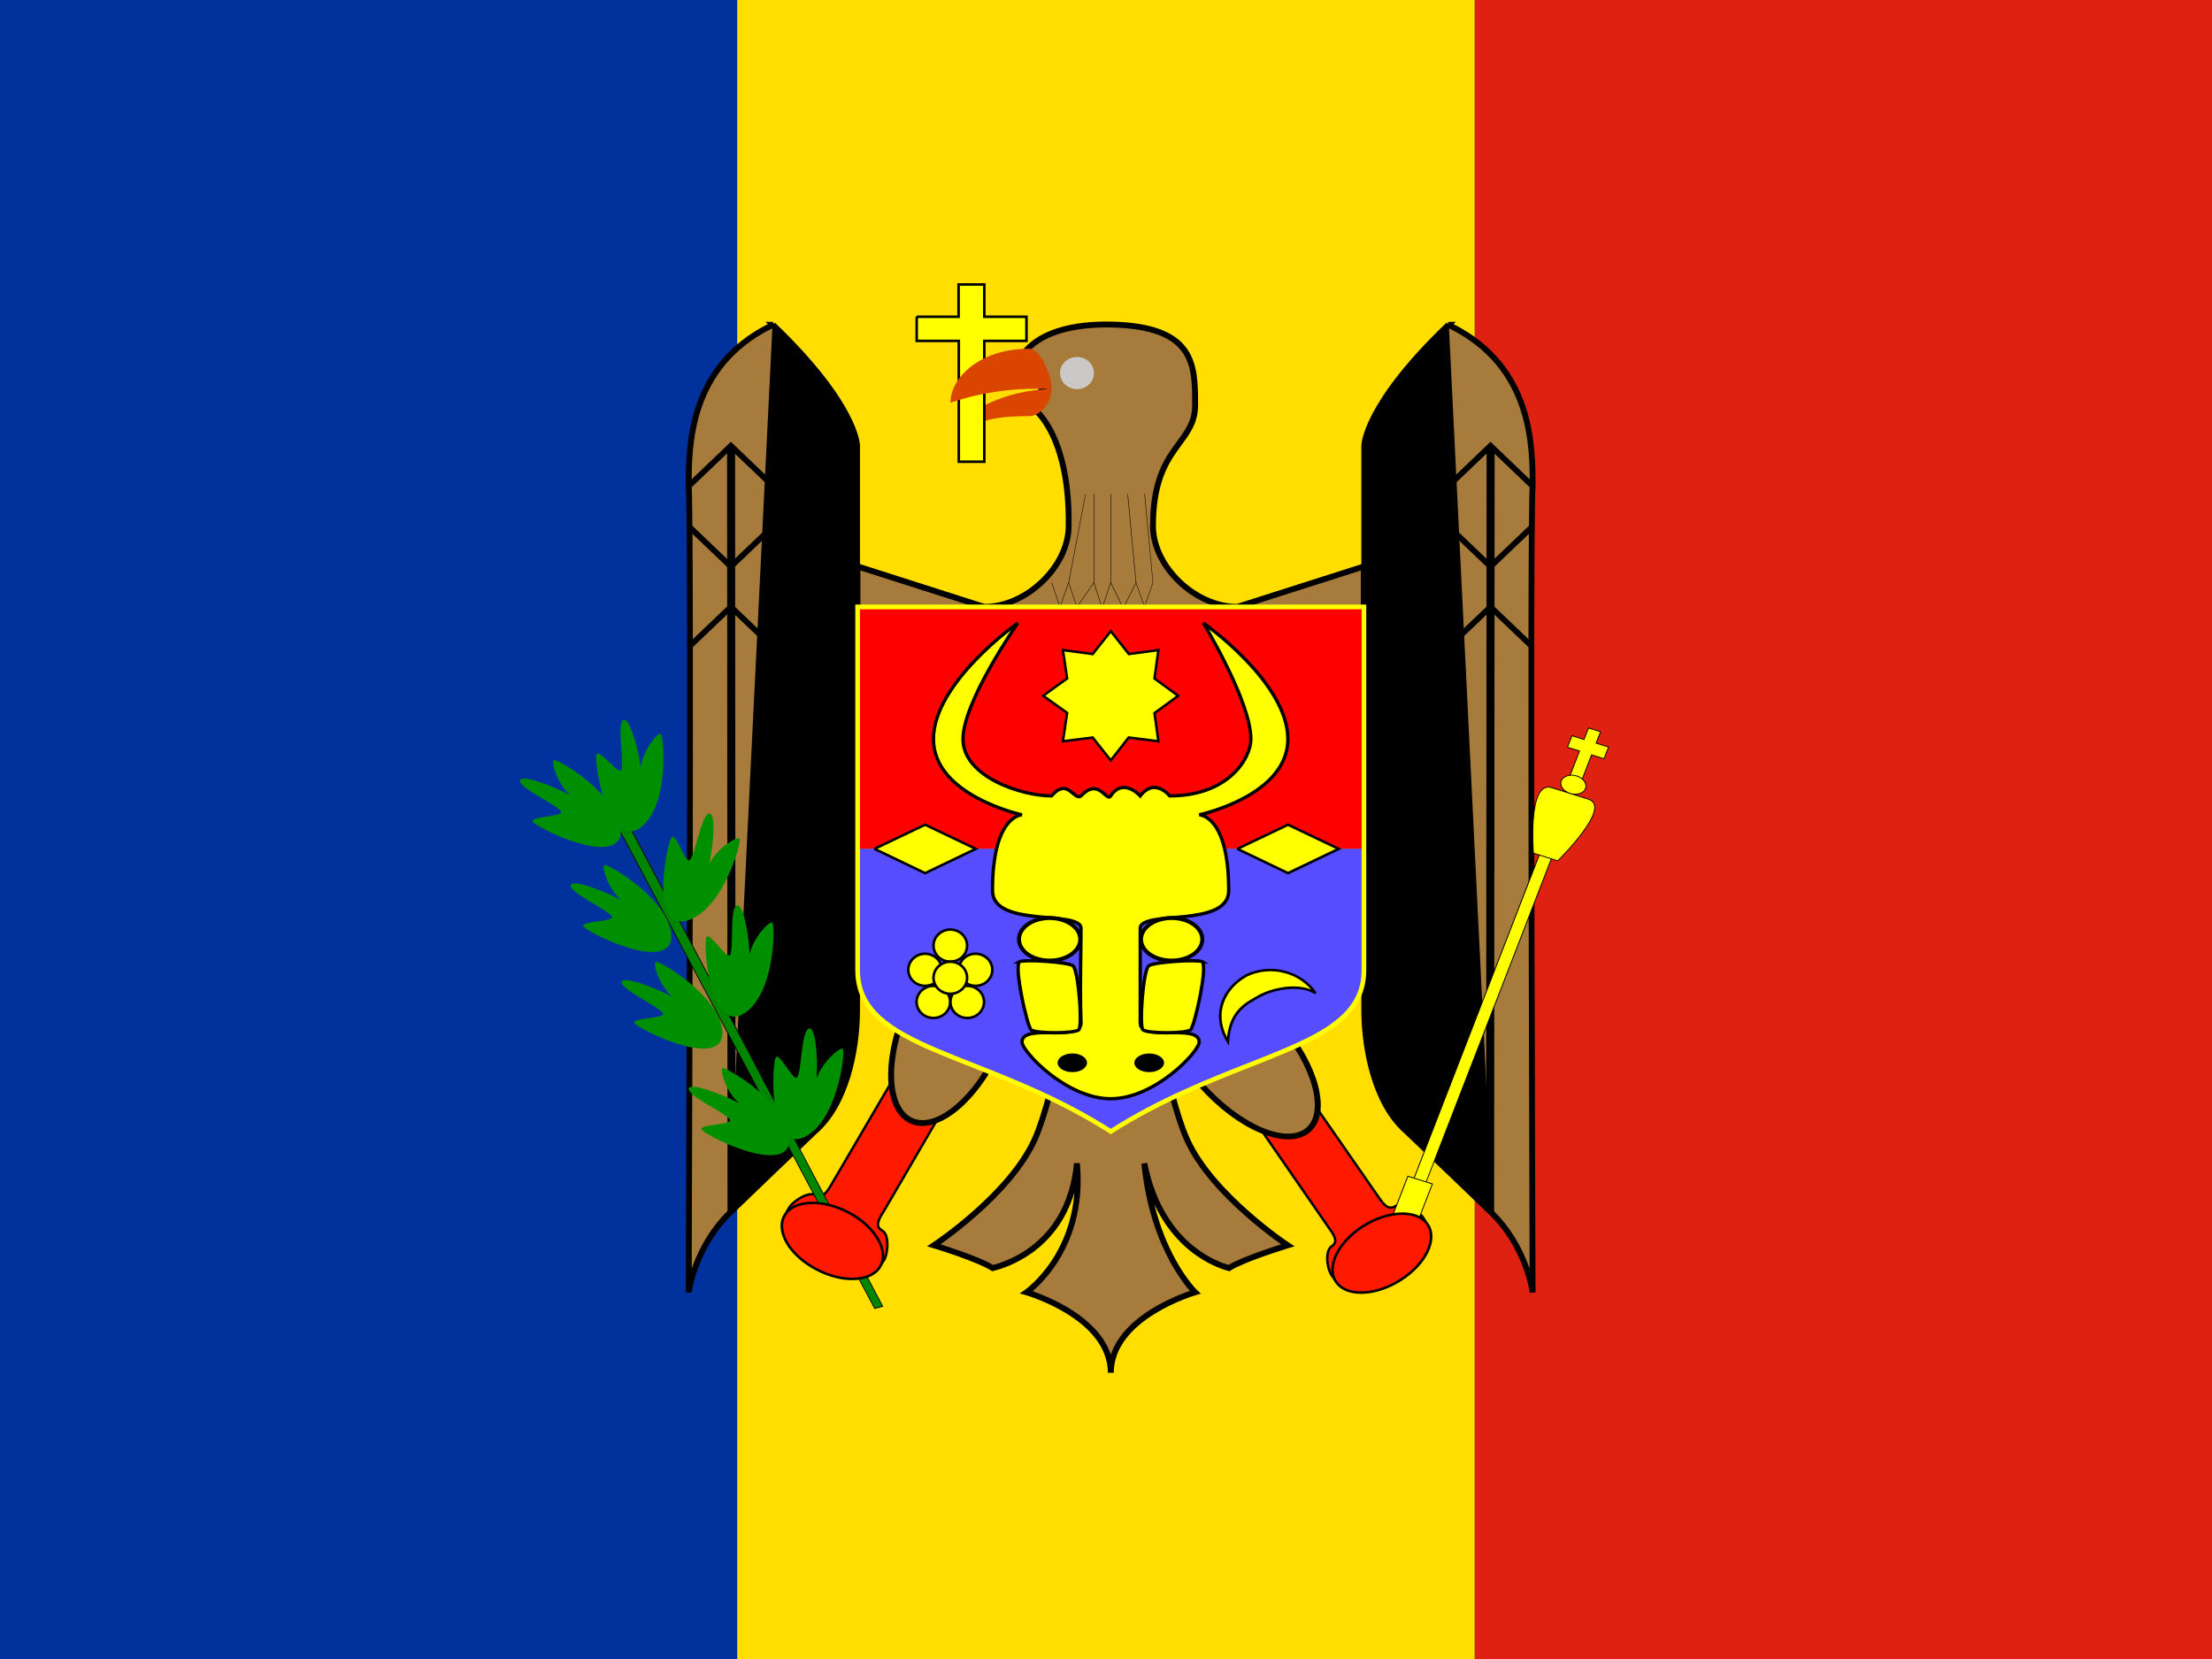 <svg width="32" height="24" viewBox="0 0 32 24" fill="none" xmlns="http://www.w3.org/2000/svg">
<rect x="0" y="0" width="32" height="24" fill="#333333" stroke="none"/>
<g clip-path="url(#clip0_4939_7796)">
<path fill-rule="evenodd" clip-rule="evenodd" d="M0 0H10.665V24H0V0Z" fill="#00319C"/>
<path fill-rule="evenodd" clip-rule="evenodd" d="M10.665 0H21.335V24H10.665V0Z" fill="#FFDE00"/>
<path fill-rule="evenodd" clip-rule="evenodd" d="M21.335 0H32V24H21.335V0Z" fill="#DE2110"/>
<path fill-rule="evenodd" clip-rule="evenodd" d="M18.02 16.02L19.23 17.77C19.3 17.87 19.365 17.965 19.265 18.03C19.165 18.095 19.195 18.35 19.265 18.45C19.4 18.645 19.565 18.675 19.665 18.61L20.585 18.03C20.685 17.97 20.72 17.805 20.585 17.61C20.51 17.51 20.285 17.385 20.185 17.45C20.08 17.515 20.01 17.415 19.945 17.32L18.73 15.57" fill="#FF1900"/>
<path fill-rule="evenodd" clip-rule="evenodd" d="M18.744 15.56L19.959 17.31C19.992 17.358 20.024 17.404 20.06 17.431C20.078 17.444 20.095 17.452 20.113 17.453C20.131 17.454 20.152 17.45 20.175 17.435C20.205 17.416 20.242 17.412 20.281 17.416C20.32 17.421 20.361 17.434 20.401 17.452C20.481 17.489 20.559 17.547 20.599 17.599L20.599 17.6C20.737 17.799 20.707 17.977 20.594 18.045L19.674 18.625C19.674 18.625 19.674 18.625 19.674 18.625C19.563 18.697 19.388 18.659 19.25 18.46C19.213 18.406 19.187 18.314 19.183 18.228C19.182 18.184 19.185 18.141 19.196 18.104C19.207 18.067 19.225 18.035 19.255 18.015C19.278 18.001 19.29 17.985 19.295 17.97C19.3 17.955 19.3 17.938 19.294 17.918C19.283 17.877 19.251 17.831 19.215 17.78L19.215 17.78L18.005 16.03L18.034 16.01L19.244 17.76C19.244 17.76 19.244 17.76 19.244 17.76C19.279 17.809 19.314 17.86 19.328 17.908C19.335 17.933 19.336 17.958 19.328 17.982C19.319 18.006 19.302 18.027 19.274 18.045C19.254 18.058 19.239 18.081 19.23 18.114C19.22 18.146 19.217 18.185 19.218 18.226C19.222 18.308 19.247 18.394 19.279 18.44L19.279 18.44C19.411 18.631 19.567 18.653 19.655 18.595L19.655 18.595L20.576 18.015C20.663 17.963 20.703 17.811 20.571 17.62C20.535 17.573 20.463 17.519 20.387 17.484C20.349 17.467 20.311 17.455 20.277 17.451C20.243 17.447 20.215 17.451 20.194 17.465L20.194 17.465C20.165 17.483 20.137 17.49 20.111 17.488C20.084 17.486 20.061 17.475 20.039 17.459C19.998 17.428 19.962 17.377 19.93 17.33C19.93 17.33 19.93 17.33 19.93 17.33L18.715 15.58L18.744 15.56Z" fill="black"/>
<path fill-rule="evenodd" clip-rule="evenodd" d="M18.495 14.787C19.036 15.401 19.224 16.106 18.916 16.354C18.607 16.602 17.913 16.304 17.372 15.689C16.831 15.075 16.645 14.368 16.953 14.12C17.262 13.872 17.954 14.167 18.497 14.784L18.495 14.787Z" fill="#A77B3B"/>
<path fill-rule="evenodd" clip-rule="evenodd" d="M16.886 14.757C16.959 15.034 17.137 15.359 17.405 15.663C17.672 15.966 17.976 16.19 18.248 16.308C18.524 16.426 18.754 16.43 18.888 16.322C19.023 16.214 19.057 15.998 18.982 15.718C18.908 15.441 18.729 15.117 18.462 14.813L18.434 14.781L18.437 14.779C18.175 14.491 17.883 14.278 17.62 14.165C17.345 14.047 17.116 14.043 16.981 14.151C16.847 14.259 16.811 14.477 16.886 14.757ZM18.555 14.792L18.558 14.79L18.53 14.758C18.255 14.446 17.942 14.213 17.655 14.09C17.371 13.968 17.099 13.948 16.926 14.088C16.752 14.228 16.726 14.488 16.802 14.777C16.88 15.069 17.065 15.405 17.339 15.716C17.613 16.027 17.927 16.259 18.214 16.383C18.497 16.505 18.77 16.525 18.944 16.386C19.118 16.246 19.143 15.986 19.066 15.698C18.99 15.416 18.814 15.094 18.555 14.792Z" fill="black"/>
<path fill-rule="evenodd" clip-rule="evenodd" d="M13.1 15.305L12.025 17.14C11.965 17.24 11.905 17.34 11.8 17.29C11.695 17.23 11.47 17.375 11.41 17.48C11.29 17.68 11.335 17.84 11.445 17.9L12.405 18.41C12.505 18.465 12.675 18.42 12.795 18.22C12.85 18.11 12.865 17.855 12.76 17.8C12.655 17.745 12.71 17.64 12.775 17.54L13.845 15.705" fill="#FF1900"/>
<path fill-rule="evenodd" clip-rule="evenodd" d="M12.01 17.131L13.085 15.296L13.115 15.314L12.04 17.149L12.04 17.149L12.039 17.151C12.01 17.199 11.979 17.251 11.941 17.284C11.922 17.301 11.9 17.314 11.874 17.319C11.849 17.324 11.822 17.32 11.793 17.306L11.792 17.305L11.791 17.305C11.77 17.293 11.741 17.29 11.707 17.297C11.672 17.303 11.634 17.318 11.597 17.338C11.521 17.38 11.453 17.44 11.425 17.489L11.425 17.489C11.367 17.587 11.349 17.672 11.359 17.74C11.368 17.807 11.404 17.857 11.453 17.885C11.453 17.885 11.453 17.885 11.454 17.885L12.414 18.395C12.502 18.443 12.662 18.407 12.78 18.212C12.805 18.16 12.822 18.072 12.82 17.99C12.819 17.949 12.813 17.91 12.801 17.88C12.79 17.848 12.773 17.826 12.752 17.816C12.723 17.8 12.704 17.781 12.693 17.757C12.682 17.734 12.682 17.709 12.687 17.684C12.696 17.634 12.728 17.58 12.76 17.531L13.83 15.696L13.86 15.714L12.79 17.549L12.79 17.549C12.757 17.6 12.729 17.648 12.721 17.69C12.717 17.711 12.718 17.728 12.725 17.743C12.732 17.758 12.745 17.772 12.768 17.785C12.8 17.801 12.821 17.832 12.834 17.867C12.847 17.903 12.854 17.945 12.855 17.989C12.858 18.075 12.84 18.17 12.811 18.228L12.81 18.228L12.81 18.229C12.688 18.433 12.508 18.487 12.397 18.425C12.397 18.425 12.397 18.425 12.397 18.425L11.437 17.916L11.437 17.915C11.377 17.883 11.335 17.823 11.324 17.745C11.313 17.668 11.334 17.574 11.395 17.471C11.427 17.415 11.501 17.351 11.58 17.308C11.619 17.286 11.661 17.27 11.7 17.262C11.739 17.255 11.777 17.257 11.808 17.274C11.831 17.285 11.851 17.288 11.868 17.285C11.885 17.281 11.902 17.272 11.918 17.258C11.951 17.229 11.98 17.182 12.01 17.131C12.01 17.131 12.01 17.131 12.01 17.131Z" fill="black"/>
<path fill-rule="evenodd" clip-rule="evenodd" d="M16.56 14.03H15.58C15.55 14.06 15.27 15.81 14.97 16.48C14.605 17.295 13.51 18.015 13.51 18.015C13.51 18.015 14.165 18.215 14.36 18.345C14.41 18.33 15.46 18.11 15.58 16.83C15.7 18.11 14.85 18.695 14.85 18.695C14.85 18.695 16.07 19.045 16.07 19.86C16.07 19.045 17.29 18.695 17.29 18.695C17.29 18.695 16.68 18.11 16.555 16.83C16.805 18.11 17.73 18.33 17.78 18.345C17.975 18.215 18.63 18.015 18.63 18.015C18.63 18.015 17.535 17.295 17.17 16.48C16.87 15.81 16.59 14.06 16.56 14.03ZM12.41 8.195L14.24 8.78C14.845 8.78 15.46 8.195 15.46 7.61C15.48 6.31 14.97 5.86 14.85 5.86L15.09 5.63L14.725 5.28C14.725 5.28 14.85 4.675 16.07 4.695C17.29 4.72 17.29 5.28 17.29 5.86C17.29 6.44 16.68 6.445 16.68 7.61C16.68 8.195 17.29 8.78 17.9 8.78L19.73 8.195V14.03H12.405V8.195H12.41Z" fill="#A77B3B"/>
<path fill-rule="evenodd" clip-rule="evenodd" d="M14.773 5.267L15.151 5.63L14.929 5.843C14.93 5.844 14.931 5.844 14.933 5.845C14.962 5.862 14.994 5.887 15.028 5.92C15.096 5.986 15.173 6.087 15.245 6.228C15.389 6.51 15.512 6.955 15.502 7.61C15.502 7.917 15.341 8.22 15.106 8.445C14.871 8.67 14.556 8.822 14.24 8.822H14.233L12.447 8.252V13.988H19.687V8.253L17.906 8.822H17.9C17.582 8.822 17.267 8.67 17.032 8.445C16.797 8.22 16.637 7.917 16.637 7.61C16.637 7.018 16.793 6.717 16.95 6.491C16.978 6.452 17.005 6.415 17.031 6.379C17.152 6.214 17.247 6.085 17.247 5.86C17.247 5.566 17.246 5.296 17.103 5.094C16.962 4.895 16.674 4.75 16.069 4.737C15.466 4.728 15.14 4.872 14.966 5.013C14.879 5.084 14.829 5.154 14.801 5.206C14.787 5.232 14.778 5.253 14.773 5.267ZM16.529 14.072H15.611C15.607 14.086 15.604 14.103 15.599 14.125C15.588 14.177 15.573 14.25 15.556 14.339C15.552 14.357 15.549 14.375 15.545 14.394C15.511 14.566 15.468 14.787 15.418 15.024C15.307 15.548 15.161 16.157 15.009 16.497C14.822 16.913 14.452 17.302 14.131 17.585C13.97 17.727 13.821 17.843 13.712 17.924C13.67 17.955 13.634 17.981 13.606 18.001C13.613 18.003 13.62 18.005 13.628 18.008C13.693 18.029 13.781 18.058 13.876 18.091C13.97 18.124 14.071 18.162 14.161 18.199C14.241 18.233 14.315 18.267 14.367 18.299C14.438 18.28 14.674 18.214 14.918 18.028C15.193 17.818 15.479 17.453 15.537 16.826H15.622C15.683 17.477 15.498 17.952 15.296 18.265C15.195 18.422 15.09 18.538 15.01 18.614C14.983 18.64 14.959 18.662 14.939 18.679C14.97 18.69 15.01 18.705 15.056 18.723C15.172 18.769 15.327 18.839 15.482 18.936C15.723 19.085 15.972 19.303 16.07 19.596C16.167 19.303 16.417 19.085 16.657 18.936C16.813 18.839 16.968 18.769 17.084 18.723C17.136 18.702 17.18 18.686 17.213 18.675C17.198 18.658 17.18 18.636 17.159 18.61C17.099 18.533 17.017 18.418 16.932 18.263C16.761 17.952 16.576 17.48 16.512 16.834L16.596 16.822C16.72 17.452 17.008 17.818 17.269 18.029C17.498 18.213 17.707 18.28 17.773 18.299C17.825 18.267 17.898 18.233 17.979 18.199C18.068 18.162 18.169 18.124 18.264 18.091C18.358 18.058 18.447 18.029 18.511 18.008C18.519 18.005 18.527 18.003 18.534 18.001C18.505 17.981 18.47 17.955 18.428 17.924C18.319 17.843 18.169 17.727 18.009 17.585C17.688 17.302 17.317 16.913 17.131 16.497C16.979 16.157 16.833 15.548 16.722 15.024C16.672 14.787 16.628 14.566 16.595 14.394C16.591 14.375 16.587 14.357 16.584 14.339C16.566 14.25 16.552 14.177 16.541 14.125C16.536 14.103 16.532 14.086 16.529 14.072ZM17.319 18.664L17.373 18.715L17.301 18.736L17.301 18.736L17.298 18.737C17.296 18.737 17.293 18.738 17.289 18.74C17.28 18.742 17.267 18.747 17.251 18.752C17.218 18.763 17.171 18.779 17.115 18.802C17.002 18.847 16.852 18.915 16.702 19.008C16.4 19.195 16.112 19.476 16.112 19.86H16.027C16.027 19.476 15.739 19.195 15.437 19.008C15.288 18.915 15.137 18.847 15.025 18.802C14.968 18.779 14.921 18.763 14.889 18.752C14.872 18.747 14.86 18.742 14.851 18.74C14.847 18.738 14.843 18.737 14.841 18.737L14.839 18.736L14.838 18.736L14.838 18.736L14.752 18.711L14.826 18.66L14.826 18.66L14.826 18.66L14.828 18.659C14.829 18.658 14.831 18.656 14.834 18.654C14.84 18.65 14.848 18.643 14.86 18.634C14.882 18.616 14.913 18.589 14.951 18.553C15.027 18.48 15.127 18.369 15.224 18.22C15.371 17.991 15.511 17.671 15.542 17.253C15.42 17.66 15.193 17.925 14.969 18.096C14.7 18.301 14.439 18.369 14.382 18.383C14.377 18.384 14.374 18.385 14.372 18.386L14.353 18.391L14.336 18.38C14.291 18.35 14.217 18.315 14.128 18.278C14.041 18.241 13.941 18.204 13.848 18.171C13.754 18.138 13.666 18.109 13.602 18.089C13.57 18.078 13.544 18.07 13.526 18.064C13.517 18.062 13.509 18.059 13.505 18.058L13.499 18.056L13.498 18.056L13.498 18.056L13.497 18.056L13.411 18.029L13.486 17.98L13.487 17.979L13.487 17.979L13.489 17.977C13.491 17.976 13.494 17.974 13.498 17.971C13.506 17.966 13.518 17.958 13.533 17.948C13.564 17.927 13.607 17.895 13.661 17.856C13.769 17.776 13.916 17.661 14.075 17.521C14.393 17.24 14.752 16.862 14.931 16.463C15.079 16.133 15.223 15.532 15.335 15.006C15.385 14.77 15.428 14.55 15.462 14.377C15.465 14.359 15.469 14.341 15.472 14.323C15.49 14.234 15.505 14.16 15.516 14.107C15.518 14.095 15.521 14.083 15.523 14.072H12.362V8.152H12.416L14.246 8.737C14.534 8.735 14.826 8.596 15.047 8.384C15.271 8.17 15.417 7.888 15.417 7.61V7.609C15.427 6.965 15.306 6.534 15.169 6.267C15.101 6.133 15.03 6.04 14.969 5.981C14.939 5.952 14.912 5.931 14.89 5.919C14.867 5.905 14.854 5.902 14.85 5.902H14.744L15.028 5.63L14.678 5.294L14.683 5.271L14.725 5.28C14.683 5.271 14.683 5.271 14.683 5.271L14.683 5.271L14.683 5.271L14.683 5.27C14.684 5.27 14.684 5.269 14.684 5.268C14.684 5.267 14.685 5.265 14.685 5.262C14.687 5.257 14.689 5.249 14.693 5.24C14.699 5.221 14.71 5.196 14.726 5.165C14.759 5.105 14.816 5.025 14.913 4.947C15.107 4.79 15.454 4.642 16.07 4.652L16.071 4.652C16.685 4.665 17.008 4.813 17.172 5.045C17.332 5.272 17.332 5.568 17.332 5.852V5.86C17.332 6.115 17.218 6.269 17.095 6.435C17.07 6.469 17.045 6.504 17.02 6.54C16.872 6.753 16.722 7.037 16.722 7.61C16.722 7.888 16.868 8.17 17.09 8.384C17.311 8.596 17.604 8.735 17.893 8.737L19.772 8.137V14.072H16.616C16.619 14.083 16.621 14.095 16.624 14.107C16.635 14.16 16.65 14.234 16.667 14.323C16.671 14.341 16.674 14.359 16.678 14.377C16.712 14.55 16.755 14.77 16.805 15.006C16.917 15.532 17.061 16.133 17.209 16.463C17.387 16.862 17.747 17.24 18.065 17.521C18.223 17.661 18.371 17.776 18.478 17.856C18.532 17.895 18.576 17.927 18.606 17.948C18.621 17.958 18.633 17.966 18.641 17.971C18.645 17.974 18.648 17.976 18.65 17.977L18.652 17.979L18.653 17.979L18.653 17.98L18.729 18.029L18.642 18.056L18.642 18.056L18.642 18.056L18.64 18.056L18.635 18.058C18.63 18.059 18.623 18.062 18.614 18.064C18.596 18.07 18.57 18.078 18.538 18.089C18.473 18.109 18.386 18.138 18.292 18.171C18.198 18.204 18.099 18.241 18.011 18.278C17.923 18.315 17.849 18.35 17.803 18.38L17.787 18.391L17.768 18.386C17.766 18.385 17.764 18.385 17.761 18.384C17.713 18.37 17.475 18.304 17.216 18.095C17.035 17.949 16.844 17.735 16.699 17.422C16.783 17.759 16.898 18.025 17.006 18.222C17.089 18.373 17.168 18.484 17.226 18.557C17.255 18.594 17.278 18.621 17.295 18.639C17.303 18.648 17.309 18.654 17.313 18.658C17.315 18.66 17.317 18.662 17.318 18.663L17.319 18.664L17.319 18.664ZM14.766 5.289C14.766 5.289 14.766 5.289 14.766 5.289V5.289Z" fill="black"/>
<path fill-rule="evenodd" clip-rule="evenodd" d="M15.459 8.418L15.581 8.772L15.826 8.421L15.944 8.787L16.068 8.419L16.249 8.79L16.435 8.42L16.556 8.769L16.676 8.427L16.682 8.43L16.556 8.79L16.434 8.437L16.249 8.806L16.069 8.438L15.944 8.809L15.823 8.436L15.579 8.787L15.459 8.439L15.336 8.79L15.211 8.43L15.217 8.427L15.336 8.769L15.459 8.418Z" fill="black"/>
<path fill-rule="evenodd" clip-rule="evenodd" d="M15.456 8.431L15.701 7.147L15.707 7.148L15.463 8.432L15.456 8.431ZM16.431 8.431L16.31 7.148L16.317 7.147L16.438 8.431L16.431 8.431ZM16.676 8.431L16.555 7.148L16.562 7.147L16.682 8.431L16.676 8.431ZM15.821 8.431V7.147H15.828V8.431H15.821ZM16.066 8.431V7.147H16.073V8.431H16.066Z" fill="black"/>
<path fill-rule="evenodd" clip-rule="evenodd" d="M11.183 4.698C9.964 5.281 9.964 6.449 9.964 7.032C10.005 7.562 9.964 18.696 9.964 18.696C9.964 18.696 10.043 18.038 10.573 17.531L11.18 16.948L11.79 16.365C12.238 15.977 12.399 15.197 12.399 14.614V6.449C12.399 6.449 12.399 5.863 11.18 4.698H11.183Z" fill="#A77B3B"/>
<path fill-rule="evenodd" clip-rule="evenodd" d="M11.19 4.687L11.183 4.656H11.075L11.108 4.688C9.921 5.291 9.921 6.456 9.921 7.03V7.034L9.922 7.035C9.932 7.166 9.937 7.958 9.939 9.078C9.941 10.196 9.94 11.638 9.937 13.063C9.934 14.488 9.93 15.896 9.927 16.948C9.926 17.474 9.924 17.911 9.923 18.216C9.923 18.369 9.922 18.489 9.922 18.571L9.921 18.696C9.921 18.696 9.921 18.696 9.964 18.696L9.921 18.696L10.005 18.701C10.005 18.701 10.005 18.701 10.005 18.701L10.005 18.701L10.005 18.7C10.006 18.698 10.006 18.697 10.006 18.695C10.007 18.69 10.008 18.683 10.009 18.674C10.013 18.655 10.018 18.628 10.025 18.595C10.041 18.526 10.067 18.43 10.109 18.318C10.193 18.094 10.343 17.809 10.602 17.561L10.602 17.561L11.209 16.978L11.209 16.978L11.818 16.396C12.05 16.195 12.205 15.895 12.303 15.575C12.4 15.254 12.441 14.909 12.441 14.614V6.449H12.399C12.441 6.449 12.441 6.449 12.441 6.449L12.441 6.449L12.441 6.449L12.441 6.448C12.441 6.448 12.441 6.447 12.441 6.446C12.441 6.445 12.441 6.442 12.441 6.44C12.441 6.434 12.44 6.426 12.439 6.416C12.436 6.396 12.431 6.367 12.421 6.329C12.401 6.252 12.362 6.14 12.284 5.991C12.129 5.694 11.821 5.252 11.209 4.667L11.19 4.687ZM11.173 4.75C10.008 5.324 10.006 6.45 10.006 7.03C10.016 7.17 10.021 7.966 10.023 9.078C10.025 10.196 10.024 11.638 10.021 13.063C10.018 14.488 10.015 15.896 10.011 16.948C10.01 17.474 10.008 17.911 10.007 18.217C10.007 18.266 10.007 18.311 10.007 18.353C10.014 18.332 10.022 18.311 10.03 18.289C10.118 18.057 10.273 17.759 10.544 17.5C10.544 17.5 10.544 17.5 10.544 17.5" fill="black"/>
<path fill-rule="evenodd" clip-rule="evenodd" d="M11.793 6.391L11.183 6.974L10.573 6.391L9.934 7.002L9.992 7.062L10.573 6.507L11.183 7.09L11.793 6.508C11.809 6.523 11.831 6.545 11.857 6.57C11.913 6.625 11.988 6.698 12.063 6.771C12.139 6.844 12.215 6.917 12.273 6.971C12.302 6.999 12.326 7.022 12.344 7.038C12.353 7.046 12.361 7.053 12.367 7.058C12.369 7.06 12.372 7.062 12.375 7.064C12.376 7.065 12.378 7.067 12.381 7.068C12.382 7.069 12.384 7.07 12.387 7.071C12.389 7.072 12.395 7.074 12.403 7.074V6.99C12.411 6.99 12.416 6.992 12.418 6.993C12.42 6.994 12.422 6.994 12.422 6.995C12.424 6.996 12.425 6.996 12.424 6.996C12.424 6.996 12.423 6.995 12.421 6.993C12.416 6.989 12.409 6.984 12.401 6.976C12.383 6.96 12.359 6.938 12.331 6.91C12.273 6.856 12.197 6.783 12.122 6.71C12.046 6.638 11.972 6.565 11.915 6.51C11.887 6.483 11.864 6.46 11.848 6.444L11.822 6.419C11.822 6.419 11.822 6.419 11.793 6.449L11.822 6.419L11.793 6.391Z" fill="black"/>
<path fill-rule="evenodd" clip-rule="evenodd" d="M11.793 8.254L11.183 7.671L10.573 8.254L9.934 7.644L9.992 7.583L10.573 8.138L11.183 7.555L11.793 8.137C11.809 8.122 11.831 8.1 11.857 8.075C11.913 8.02 11.988 7.947 12.063 7.874C12.139 7.801 12.215 7.728 12.273 7.674C12.302 7.646 12.326 7.623 12.344 7.607C12.353 7.599 12.361 7.592 12.367 7.587C12.369 7.585 12.372 7.583 12.375 7.581C12.376 7.58 12.378 7.578 12.381 7.577C12.382 7.576 12.384 7.575 12.387 7.574C12.389 7.573 12.395 7.571 12.403 7.571V7.655C12.411 7.655 12.416 7.653 12.418 7.652C12.42 7.651 12.422 7.651 12.422 7.65C12.424 7.649 12.425 7.649 12.424 7.649C12.424 7.649 12.423 7.65 12.421 7.652C12.416 7.656 12.409 7.661 12.401 7.669C12.383 7.685 12.359 7.707 12.331 7.735C12.273 7.789 12.197 7.862 12.122 7.935C12.046 8.007 11.972 8.08 11.915 8.135C11.887 8.162 11.864 8.185 11.848 8.201L11.822 8.226C11.822 8.226 11.822 8.226 11.793 8.196L11.822 8.226L11.793 8.254Z" fill="black"/>
<path fill-rule="evenodd" clip-rule="evenodd" d="M11.793 8.721L11.183 9.304L10.573 8.721L9.934 9.332L9.992 9.392L10.573 8.837L11.183 9.42L11.793 8.838C11.809 8.853 11.831 8.875 11.857 8.9C11.913 8.955 11.988 9.028 12.063 9.101C12.139 9.174 12.215 9.247 12.273 9.302C12.302 9.329 12.326 9.352 12.344 9.368C12.353 9.376 12.361 9.383 12.367 9.388C12.369 9.39 12.372 9.392 12.375 9.394C12.376 9.395 12.378 9.397 12.381 9.398C12.382 9.399 12.384 9.4 12.387 9.401C12.389 9.402 12.395 9.404 12.403 9.404V9.32C12.411 9.32 12.416 9.322 12.418 9.323C12.42 9.324 12.422 9.324 12.422 9.325C12.424 9.326 12.425 9.326 12.424 9.326C12.424 9.326 12.423 9.325 12.421 9.323C12.416 9.319 12.409 9.314 12.401 9.306C12.383 9.29 12.359 9.268 12.331 9.24C12.273 9.186 12.197 9.113 12.122 9.04C12.046 8.968 11.972 8.895 11.915 8.84C11.887 8.813 11.864 8.79 11.848 8.774L11.822 8.749C11.822 8.749 11.822 8.749 11.793 8.779L11.822 8.749L11.793 8.721Z" fill="black"/>
<path fill-rule="evenodd" clip-rule="evenodd" d="M11.851 16.366L11.844 6.448L11.728 6.448L11.735 16.366L11.851 16.366Z" fill="black"/>
<path fill-rule="evenodd" clip-rule="evenodd" d="M11.248 16.924L11.241 7.031L11.131 7.031L11.138 16.925L11.248 16.924Z" fill="black"/>
<path fill-rule="evenodd" clip-rule="evenodd" d="M10.641 17.534L10.634 6.45L10.518 6.45L10.525 17.534L10.641 17.534Z" fill="black"/>
<path fill-rule="evenodd" clip-rule="evenodd" d="M20.952 4.698C22.172 5.281 22.172 6.449 22.172 7.032C22.13 7.562 22.172 18.696 22.172 18.696C22.172 18.696 22.092 18.038 21.562 17.531L20.956 16.948L20.346 16.365C19.898 15.977 19.736 15.197 19.736 14.614V6.449C19.736 6.449 19.736 5.863 20.956 4.698H20.952Z" fill="#A77B3B"/>
<path fill-rule="evenodd" clip-rule="evenodd" d="M20.945 4.687L20.952 4.656H21.061L21.027 4.688C22.214 5.291 22.214 6.456 22.214 7.03V7.034L22.214 7.035C22.203 7.166 22.198 7.958 22.196 9.078C22.195 10.196 22.196 11.638 22.198 13.063C22.201 14.488 22.205 15.896 22.208 16.948C22.21 17.474 22.211 17.911 22.212 18.216C22.213 18.369 22.213 18.489 22.213 18.571L22.214 18.696C22.214 18.696 22.214 18.696 22.172 18.696L22.214 18.696L22.13 18.701C22.13 18.701 22.13 18.701 22.13 18.701L22.13 18.701L22.13 18.7C22.13 18.698 22.129 18.697 22.129 18.695C22.128 18.69 22.127 18.683 22.126 18.674C22.123 18.655 22.118 18.628 22.11 18.595C22.095 18.526 22.069 18.43 22.026 18.318C21.942 18.094 21.792 17.809 21.533 17.561L21.533 17.561L20.927 16.978L20.926 16.978L20.317 16.396C20.086 16.195 19.93 15.895 19.833 15.575C19.735 15.254 19.694 14.909 19.694 14.614V6.449H19.736C19.694 6.449 19.694 6.449 19.694 6.449L19.694 6.449L19.694 6.449L19.694 6.448C19.694 6.448 19.694 6.447 19.694 6.446C19.694 6.445 19.694 6.442 19.694 6.44C19.695 6.434 19.695 6.426 19.697 6.416C19.699 6.396 19.704 6.367 19.714 6.329C19.734 6.252 19.773 6.14 19.851 5.991C20.006 5.694 20.314 5.252 20.927 4.667L20.945 4.687ZM20.962 4.75C22.127 5.324 22.13 6.45 22.13 7.03C22.119 7.17 22.114 7.966 22.112 9.078C22.11 10.196 22.112 11.638 22.114 13.063C22.117 14.488 22.121 15.896 22.124 16.948C22.125 17.474 22.127 17.911 22.128 18.217C22.128 18.266 22.128 18.311 22.128 18.353C22.121 18.332 22.113 18.311 22.105 18.289C22.017 18.057 21.862 17.759 21.591 17.5C21.591 17.5 21.591 17.5 21.591 17.5" fill="black"/>
<path fill-rule="evenodd" clip-rule="evenodd" d="M20.342 6.391L20.952 6.974L21.562 6.391L22.201 7.002L22.143 7.062L21.562 6.507L20.952 7.09L20.343 6.508C20.327 6.523 20.305 6.545 20.278 6.57C20.222 6.625 20.147 6.698 20.072 6.771C19.997 6.844 19.921 6.917 19.863 6.971C19.834 6.999 19.809 7.022 19.791 7.038C19.782 7.046 19.774 7.053 19.769 7.058C19.766 7.06 19.763 7.062 19.76 7.064C19.759 7.065 19.757 7.067 19.754 7.068C19.753 7.069 19.751 7.07 19.748 7.071C19.747 7.072 19.741 7.074 19.733 7.074V6.99C19.725 6.99 19.719 6.992 19.718 6.993C19.715 6.994 19.714 6.994 19.713 6.995C19.712 6.996 19.711 6.996 19.711 6.996C19.711 6.996 19.712 6.995 19.715 6.993C19.719 6.989 19.726 6.984 19.735 6.976C19.752 6.96 19.776 6.938 19.805 6.91C19.862 6.856 19.938 6.783 20.013 6.71C20.089 6.638 20.164 6.565 20.22 6.51C20.248 6.483 20.271 6.46 20.287 6.444L20.313 6.419C20.313 6.419 20.313 6.419 20.342 6.449L20.313 6.419L20.342 6.391Z" fill="black"/>
<path fill-rule="evenodd" clip-rule="evenodd" d="M20.342 8.254L20.952 7.671L21.562 8.254L22.201 7.644L22.143 7.583L21.562 8.138L20.952 7.555L20.343 8.137C20.327 8.122 20.305 8.1 20.278 8.075C20.222 8.02 20.147 7.947 20.072 7.874C19.997 7.801 19.921 7.728 19.863 7.674C19.834 7.646 19.809 7.623 19.791 7.607C19.782 7.599 19.774 7.592 19.769 7.587C19.766 7.585 19.763 7.583 19.76 7.581C19.759 7.58 19.757 7.578 19.754 7.577C19.753 7.576 19.751 7.575 19.748 7.574C19.747 7.573 19.741 7.571 19.733 7.571V7.655C19.725 7.655 19.719 7.653 19.718 7.652C19.715 7.651 19.714 7.651 19.713 7.65C19.712 7.649 19.711 7.649 19.711 7.649C19.711 7.649 19.712 7.65 19.715 7.652C19.719 7.656 19.726 7.661 19.735 7.669C19.752 7.685 19.776 7.707 19.805 7.735C19.862 7.789 19.938 7.862 20.013 7.935C20.089 8.007 20.164 8.08 20.22 8.135C20.248 8.162 20.271 8.185 20.287 8.201L20.313 8.226C20.313 8.226 20.313 8.226 20.342 8.196L20.313 8.226L20.342 8.254Z" fill="black"/>
<path fill-rule="evenodd" clip-rule="evenodd" d="M20.342 8.721L20.952 9.304L21.562 8.721L22.201 9.332L22.143 9.392L21.562 8.837L20.952 9.42L20.343 8.838C20.327 8.853 20.305 8.875 20.278 8.9C20.222 8.955 20.147 9.028 20.072 9.101C19.997 9.174 19.921 9.247 19.863 9.302C19.834 9.329 19.809 9.352 19.791 9.368C19.782 9.376 19.774 9.383 19.769 9.388C19.766 9.39 19.763 9.392 19.76 9.394C19.759 9.395 19.757 9.397 19.754 9.398C19.753 9.399 19.751 9.4 19.748 9.401C19.747 9.402 19.741 9.404 19.733 9.404V9.32C19.725 9.32 19.719 9.322 19.718 9.323C19.715 9.324 19.714 9.324 19.713 9.325C19.712 9.326 19.711 9.326 19.711 9.326C19.711 9.326 19.712 9.325 19.715 9.323C19.719 9.319 19.726 9.314 19.735 9.306C19.752 9.29 19.776 9.268 19.805 9.24C19.862 9.186 19.938 9.113 20.013 9.04C20.089 8.968 20.164 8.895 20.22 8.84C20.248 8.813 20.271 8.79 20.287 8.774L20.313 8.749C20.313 8.749 20.313 8.749 20.342 8.779L20.313 8.749L20.342 8.721Z" fill="black"/>
<path fill-rule="evenodd" clip-rule="evenodd" d="M20.284 16.366L20.291 6.448L20.407 6.448L20.4 16.366L20.284 16.366Z" fill="black"/>
<path fill-rule="evenodd" clip-rule="evenodd" d="M20.893 16.924L20.899 7.031L21.009 7.031L21.002 16.925L20.893 16.924Z" fill="black"/>
<path fill-rule="evenodd" clip-rule="evenodd" d="M21.499 17.534L21.506 6.45L21.622 6.45L21.615 17.534L21.499 17.534Z" fill="black"/>
<path fill-rule="evenodd" clip-rule="evenodd" d="M14.464 15.143C14.14 15.885 13.571 16.368 13.199 16.22C12.827 16.072 12.786 15.346 13.109 14.604C13.432 13.863 14.004 13.381 14.376 13.529C14.748 13.677 14.791 14.4 14.467 15.145L14.464 15.143Z" fill="#A77B3B"/>
<path fill-rule="evenodd" clip-rule="evenodd" d="M13.752 13.764C13.528 13.954 13.308 14.254 13.148 14.62C12.989 14.986 12.92 15.346 12.936 15.631C12.952 15.919 13.053 16.116 13.216 16.181C13.379 16.246 13.597 16.176 13.822 15.984C14.046 15.794 14.265 15.494 14.425 15.128L14.442 15.089L14.444 15.091C14.593 14.736 14.656 14.391 14.641 14.116C14.624 13.829 14.523 13.632 14.36 13.567C14.197 13.502 13.978 13.572 13.752 13.764ZM14.486 15.197L14.489 15.199L14.506 15.16C14.671 14.783 14.743 14.41 14.726 14.11C14.709 13.813 14.602 13.573 14.393 13.49C14.184 13.407 13.931 13.504 13.697 13.702C13.461 13.901 13.234 14.213 13.07 14.588C12.906 14.964 12.834 15.337 12.851 15.638C12.868 15.935 12.974 16.175 13.183 16.259C13.392 16.342 13.645 16.244 13.877 16.047C14.105 15.853 14.324 15.556 14.486 15.197Z" fill="black"/>
<path fill-rule="evenodd" clip-rule="evenodd" d="M12.405 8.78H19.73V12.28H12.405V8.78Z" fill="#FF0000"/>
<path fill-rule="evenodd" clip-rule="evenodd" d="M12.405 12.28H19.73V14.03C19.73 15.195 17.9 15.195 16.07 16.36C14.235 15.2 12.4 15.2 12.4 14.03V12.28H12.405Z" fill="#564DFF"/>
<path fill-rule="evenodd" clip-rule="evenodd" d="M12.373 8.746H19.765V14.034C19.765 14.336 19.646 14.564 19.439 14.751C19.235 14.938 18.944 15.085 18.601 15.231C18.438 15.3 18.262 15.37 18.078 15.442C17.481 15.678 16.785 15.952 16.087 16.397L16.069 16.409L16.051 16.397C15.355 15.952 14.659 15.678 14.062 15.442C13.877 15.369 13.702 15.3 13.539 15.231C13.195 15.085 12.904 14.937 12.699 14.75C12.492 14.562 12.373 14.334 12.373 14.031V8.746ZM12.44 8.814V14.031C12.44 14.313 12.55 14.523 12.744 14.7C12.94 14.879 13.222 15.023 13.565 15.169C13.726 15.237 13.899 15.306 14.083 15.378C14.676 15.612 15.373 15.887 16.069 16.329C16.767 15.887 17.464 15.612 18.057 15.378C18.24 15.306 18.414 15.237 18.574 15.169C18.917 15.024 19.199 14.88 19.394 14.701C19.588 14.525 19.698 14.315 19.698 14.034V8.814H12.44Z" fill="#FFFF00"/>
<path fill-rule="evenodd" clip-rule="evenodd" d="M14.725 9.013C14.725 9.013 13.504 9.871 13.504 10.692C13.504 11.513 14.785 11.788 14.785 11.788C14.785 11.788 14.358 11.788 14.358 12.882C14.358 13.431 15.639 13.158 15.639 13.431C15.639 13.705 15.622 14.366 15.639 14.801C15.639 15.074 14.785 14.801 14.785 15.074C14.785 15.21 15.427 15.895 16.068 15.895C16.709 15.895 17.349 15.21 17.349 15.074C17.349 14.801 16.495 15.074 16.495 14.801V13.431C16.495 13.158 17.776 13.431 17.776 12.882C17.776 11.788 17.349 11.788 17.349 11.788C17.349 11.788 18.632 11.514 18.632 10.692C18.632 9.869 17.409 9.013 17.409 9.013C17.409 9.013 18.096 10.145 18.096 10.692C18.096 10.966 17.776 11.514 16.922 11.514C16.922 11.514 16.705 11.239 16.495 11.514C16.495 11.514 16.249 11.239 16.068 11.514C16.005 11.607 15.894 11.239 15.639 11.514C15.533 11.587 15.446 11.239 15.212 11.514C14.785 11.514 13.931 11.239 13.931 10.692C13.931 10.145 14.725 9.013 14.725 9.013Z" fill="#FFFF00"/>
<path fill-rule="evenodd" clip-rule="evenodd" d="M17.388 9.026L17.422 8.993L17.409 9.013L17.388 9.026ZM17.44 11.79C17.472 11.781 17.511 11.77 17.556 11.755C17.677 11.716 17.839 11.656 18.001 11.569C18.324 11.397 18.655 11.117 18.655 10.692C18.655 10.48 18.577 10.268 18.461 10.07C18.345 9.872 18.191 9.687 18.037 9.527C17.884 9.368 17.73 9.235 17.615 9.141C17.557 9.094 17.509 9.057 17.476 9.032C17.459 9.02 17.446 9.01 17.436 9.003C17.432 9 17.428 8.998 17.426 8.996L17.424 8.994L17.423 8.993L17.423 8.993L17.422 8.993C17.422 8.993 17.422 8.993 17.409 9.013C17.388 9.026 17.388 9.026 17.388 9.026L17.388 9.026L17.389 9.026L17.39 9.029C17.391 9.031 17.393 9.034 17.396 9.038C17.401 9.047 17.408 9.059 17.417 9.075C17.436 9.107 17.463 9.153 17.495 9.21C17.559 9.325 17.645 9.483 17.731 9.658C17.816 9.833 17.902 10.025 17.966 10.207C18.03 10.389 18.072 10.559 18.072 10.692C18.072 10.949 17.767 11.485 16.933 11.49C16.932 11.489 16.931 11.488 16.93 11.487C16.923 11.479 16.913 11.469 16.901 11.458C16.876 11.435 16.84 11.408 16.796 11.389C16.752 11.37 16.7 11.36 16.644 11.375C16.593 11.388 16.542 11.42 16.493 11.478C16.486 11.472 16.478 11.465 16.469 11.457C16.442 11.435 16.403 11.407 16.358 11.389C16.313 11.37 16.26 11.36 16.205 11.375C16.149 11.39 16.095 11.428 16.048 11.501C16.045 11.504 16.044 11.505 16.044 11.505C16.044 11.505 16.043 11.505 16.043 11.505C16.041 11.505 16.036 11.504 16.024 11.495C16.016 11.489 16.007 11.481 15.995 11.471C15.993 11.469 15.99 11.467 15.988 11.464C15.973 11.452 15.957 11.438 15.939 11.426C15.903 11.401 15.857 11.381 15.802 11.387C15.747 11.394 15.688 11.426 15.623 11.496C15.615 11.5 15.609 11.501 15.603 11.5C15.595 11.499 15.586 11.495 15.573 11.486C15.562 11.478 15.55 11.468 15.536 11.456L15.534 11.455C15.52 11.443 15.504 11.43 15.486 11.418C15.452 11.395 15.409 11.376 15.358 11.385C15.309 11.393 15.258 11.425 15.201 11.49C14.991 11.488 14.681 11.42 14.422 11.287C14.158 11.151 13.955 10.951 13.955 10.692C13.955 10.56 14.003 10.39 14.077 10.208C14.151 10.026 14.25 9.834 14.349 9.659C14.448 9.484 14.546 9.326 14.621 9.212C14.658 9.154 14.689 9.108 14.71 9.076C14.721 9.06 14.73 9.048 14.735 9.04C14.738 9.035 14.741 9.032 14.742 9.03L14.744 9.028L14.744 9.027C14.744 9.027 14.744 9.027 14.724 9.013C14.711 8.993 14.71 8.993 14.71 8.993L14.71 8.993L14.71 8.993L14.71 8.994L14.707 8.996C14.705 8.998 14.701 9 14.697 9.003C14.688 9.01 14.674 9.02 14.658 9.032C14.624 9.057 14.576 9.094 14.518 9.141C14.404 9.235 14.25 9.368 14.097 9.528C13.944 9.687 13.79 9.873 13.674 10.071C13.558 10.269 13.48 10.481 13.48 10.692C13.48 11.117 13.811 11.397 14.133 11.569C14.295 11.655 14.456 11.716 14.577 11.755C14.622 11.77 14.662 11.781 14.694 11.79C14.652 11.81 14.602 11.846 14.552 11.91C14.441 12.053 14.334 12.333 14.334 12.882C14.334 12.956 14.355 13.017 14.394 13.067C14.432 13.117 14.486 13.154 14.548 13.183C14.672 13.241 14.835 13.267 14.996 13.284C15.052 13.29 15.108 13.295 15.161 13.3C15.262 13.309 15.356 13.317 15.434 13.331C15.493 13.341 15.54 13.355 15.572 13.373C15.602 13.39 15.614 13.409 15.614 13.431C15.614 13.507 15.613 13.614 15.611 13.738C15.607 14.057 15.602 14.488 15.614 14.801C15.614 14.828 15.604 14.847 15.586 14.861C15.567 14.877 15.538 14.889 15.5 14.897C15.423 14.913 15.319 14.913 15.212 14.913H15.21C15.104 14.913 14.996 14.913 14.913 14.931C14.871 14.94 14.834 14.954 14.806 14.977C14.777 15 14.761 15.033 14.761 15.074C14.761 15.087 14.764 15.101 14.77 15.115C14.775 15.129 14.783 15.144 14.793 15.161C14.812 15.194 14.841 15.233 14.877 15.275C14.948 15.36 15.049 15.46 15.171 15.555C15.413 15.744 15.739 15.919 16.068 15.919C16.396 15.919 16.722 15.744 16.963 15.555C17.085 15.46 17.186 15.36 17.257 15.275C17.293 15.233 17.321 15.194 17.34 15.161C17.35 15.144 17.358 15.129 17.363 15.115C17.369 15.101 17.372 15.087 17.372 15.074C17.372 15.033 17.356 15 17.327 14.977C17.299 14.954 17.262 14.94 17.22 14.931C17.137 14.913 17.029 14.913 16.924 14.913H16.922C16.814 14.913 16.71 14.913 16.633 14.897C16.595 14.889 16.566 14.877 16.547 14.861C16.529 14.846 16.519 14.828 16.519 14.801V13.431C16.519 13.409 16.531 13.39 16.561 13.373C16.593 13.355 16.64 13.341 16.699 13.331C16.777 13.317 16.871 13.309 16.972 13.3C17.025 13.295 17.081 13.29 17.137 13.284C17.298 13.267 17.461 13.241 17.585 13.183C17.648 13.154 17.701 13.117 17.739 13.067C17.778 13.017 17.799 12.956 17.799 12.882C17.799 12.333 17.692 12.053 17.581 11.91C17.531 11.846 17.481 11.81 17.44 11.79ZM17.348 11.812L17.343 11.764L17.343 11.764L17.344 11.764L17.347 11.764C17.349 11.763 17.353 11.762 17.357 11.761C17.366 11.759 17.38 11.756 17.397 11.751C17.432 11.742 17.482 11.728 17.541 11.709C17.661 11.671 17.82 11.612 17.979 11.527C18.298 11.357 18.607 11.089 18.607 10.692C18.607 10.492 18.533 10.289 18.419 10.095C18.306 9.901 18.155 9.718 18.003 9.561C17.851 9.403 17.699 9.271 17.584 9.178C17.549 9.149 17.517 9.124 17.49 9.104C17.504 9.128 17.52 9.155 17.537 9.187C17.602 9.301 17.688 9.46 17.774 9.637C17.86 9.813 17.947 10.006 18.011 10.191C18.076 10.374 18.12 10.551 18.12 10.692C18.12 10.981 17.787 11.538 16.922 11.538H16.91L16.903 11.529L16.902 11.529L16.902 11.529C16.902 11.528 16.901 11.528 16.901 11.527C16.899 11.525 16.897 11.522 16.894 11.519C16.888 11.513 16.879 11.504 16.868 11.493C16.846 11.473 16.814 11.449 16.777 11.433C16.741 11.418 16.699 11.41 16.656 11.421C16.613 11.433 16.564 11.463 16.514 11.529L16.496 11.552L16.477 11.53L16.477 11.53L16.476 11.53C16.476 11.529 16.475 11.529 16.474 11.528C16.473 11.526 16.47 11.523 16.467 11.52C16.46 11.514 16.45 11.504 16.438 11.494C16.413 11.473 16.379 11.449 16.34 11.433C16.301 11.418 16.259 11.41 16.217 11.421C16.175 11.432 16.131 11.463 16.088 11.527L16.088 11.528C16.076 11.544 16.061 11.555 16.04 11.554C16.023 11.553 16.008 11.543 15.996 11.534C15.986 11.526 15.974 11.517 15.963 11.507C15.961 11.505 15.958 11.503 15.956 11.501C15.942 11.489 15.928 11.476 15.912 11.466C15.881 11.444 15.847 11.431 15.807 11.435C15.768 11.44 15.718 11.464 15.656 11.531L15.654 11.533L15.652 11.534C15.634 11.547 15.615 11.551 15.595 11.548C15.577 11.545 15.561 11.536 15.546 11.526C15.533 11.517 15.519 11.505 15.505 11.494L15.503 11.492C15.489 11.48 15.474 11.468 15.459 11.458C15.43 11.438 15.4 11.426 15.366 11.432C15.331 11.438 15.287 11.463 15.23 11.53L15.223 11.538H15.212C14.994 11.538 14.67 11.469 14.4 11.33C14.131 11.191 13.907 10.979 13.907 10.692C13.907 10.55 13.958 10.373 14.033 10.19C14.107 10.005 14.207 9.812 14.307 9.635C14.406 9.459 14.506 9.3 14.58 9.185C14.596 9.161 14.61 9.139 14.624 9.119C14.601 9.137 14.576 9.156 14.549 9.179C14.435 9.271 14.283 9.404 14.132 9.561C13.98 9.719 13.829 9.902 13.716 10.095C13.602 10.289 13.528 10.492 13.528 10.692C13.528 11.088 13.837 11.356 14.156 11.526C14.314 11.611 14.473 11.671 14.592 11.709C14.652 11.728 14.701 11.742 14.736 11.751C14.753 11.756 14.767 11.759 14.776 11.761C14.78 11.762 14.784 11.763 14.786 11.764L14.789 11.764L14.79 11.764L14.79 11.764L14.785 11.812C14.785 11.812 14.785 11.812 14.785 11.812L14.784 11.812C14.784 11.812 14.783 11.812 14.782 11.812C14.78 11.812 14.776 11.813 14.771 11.814C14.761 11.816 14.746 11.819 14.727 11.827C14.691 11.843 14.641 11.874 14.59 11.94C14.488 12.07 14.382 12.338 14.382 12.882C14.382 12.946 14.4 12.996 14.432 13.037C14.464 13.079 14.51 13.112 14.568 13.139C14.684 13.193 14.841 13.219 15.001 13.236C15.055 13.242 15.109 13.246 15.162 13.251C15.265 13.26 15.363 13.269 15.443 13.283C15.503 13.294 15.557 13.309 15.595 13.331C15.635 13.353 15.663 13.385 15.663 13.431C15.663 13.508 15.661 13.616 15.66 13.741C15.656 14.059 15.65 14.488 15.663 14.8L15.663 14.8V14.801C15.663 14.842 15.646 14.875 15.617 14.898C15.589 14.921 15.552 14.935 15.51 14.944C15.428 14.962 15.319 14.962 15.214 14.962H15.212C15.104 14.962 15 14.962 14.923 14.978C14.885 14.986 14.856 14.998 14.837 15.014C14.819 15.029 14.809 15.047 14.809 15.074C14.809 15.079 14.81 15.086 14.815 15.097C14.819 15.108 14.825 15.121 14.834 15.136C14.852 15.167 14.879 15.203 14.914 15.244C14.982 15.326 15.082 15.424 15.2 15.517C15.439 15.704 15.755 15.871 16.068 15.871C16.381 15.871 16.695 15.704 16.934 15.517C17.052 15.424 17.151 15.326 17.22 15.245C17.254 15.204 17.281 15.167 17.299 15.136C17.308 15.121 17.314 15.108 17.319 15.097C17.323 15.086 17.324 15.079 17.324 15.074C17.324 15.047 17.314 15.029 17.296 15.014C17.277 14.998 17.248 14.986 17.21 14.978C17.133 14.962 17.029 14.962 16.922 14.962H16.919C16.814 14.962 16.706 14.962 16.623 14.944C16.581 14.935 16.544 14.921 16.516 14.898C16.487 14.875 16.471 14.842 16.471 14.801V13.431C16.471 13.385 16.498 13.353 16.538 13.331C16.576 13.309 16.63 13.294 16.691 13.283C16.77 13.269 16.868 13.26 16.971 13.251C17.024 13.246 17.078 13.242 17.132 13.236C17.292 13.219 17.449 13.193 17.565 13.139C17.623 13.112 17.669 13.079 17.701 13.037C17.733 12.996 17.751 12.946 17.751 12.882C17.751 12.338 17.645 12.07 17.543 11.94C17.492 11.874 17.442 11.843 17.406 11.827C17.387 11.819 17.372 11.816 17.362 11.814C17.357 11.813 17.354 11.812 17.351 11.812C17.351 11.812 17.35 11.812 17.35 11.812C17.349 11.812 17.349 11.812 17.349 11.812L17.348 11.812L17.348 11.812C17.348 11.812 17.348 11.812 17.348 11.812Z" fill="black"/>
<path fill-rule="evenodd" clip-rule="evenodd" d="M14.75 13.914C14.663 13.969 14.861 14.861 14.919 14.9C15.005 14.954 15.519 14.954 15.604 14.9C15.664 14.861 15.604 14.024 15.519 13.969C15.432 13.914 14.81 13.877 14.747 13.914H14.75Z" fill="#FFFF00"/>
<path fill-rule="evenodd" clip-rule="evenodd" d="M15.469 13.926C15.495 13.932 15.518 13.94 15.532 13.949C15.543 13.956 15.55 13.966 15.556 13.977C15.562 13.987 15.567 14.001 15.572 14.015C15.582 14.045 15.592 14.084 15.6 14.128C15.617 14.216 15.631 14.327 15.64 14.438C15.649 14.55 15.653 14.66 15.652 14.746C15.651 14.789 15.649 14.826 15.645 14.855C15.643 14.869 15.64 14.881 15.636 14.892C15.633 14.9 15.628 14.913 15.617 14.92C15.602 14.929 15.582 14.936 15.559 14.941C15.535 14.947 15.507 14.951 15.476 14.954C15.413 14.961 15.338 14.965 15.262 14.965C15.186 14.965 15.111 14.961 15.048 14.954C15.016 14.951 14.988 14.947 14.964 14.941C14.941 14.936 14.92 14.929 14.906 14.92L14.905 14.92L14.905 14.92C14.9 14.917 14.896 14.912 14.893 14.908C14.89 14.904 14.887 14.899 14.885 14.894C14.88 14.884 14.874 14.872 14.869 14.857C14.857 14.828 14.845 14.789 14.832 14.744C14.807 14.653 14.779 14.536 14.756 14.418C14.733 14.3 14.715 14.181 14.707 14.088C14.704 14.041 14.703 14 14.706 13.968C14.707 13.957 14.708 13.947 14.71 13.938H14.659L14.735 13.893C14.742 13.889 14.752 13.886 14.76 13.884C14.77 13.882 14.78 13.88 14.793 13.879C14.817 13.877 14.847 13.875 14.882 13.875C14.951 13.874 15.038 13.877 15.126 13.883C15.213 13.889 15.302 13.897 15.374 13.908C15.411 13.914 15.443 13.919 15.469 13.926ZM14.765 13.932L14.763 13.934C14.763 13.934 14.761 13.936 14.76 13.941C14.757 13.948 14.755 13.959 14.754 13.973C14.751 14.001 14.752 14.039 14.755 14.084C14.763 14.175 14.781 14.292 14.804 14.409C14.826 14.525 14.854 14.642 14.879 14.731C14.891 14.775 14.903 14.813 14.914 14.84C14.919 14.854 14.924 14.864 14.928 14.872C14.93 14.876 14.931 14.878 14.932 14.88C14.932 14.88 14.933 14.88 14.933 14.88C14.94 14.885 14.954 14.889 14.975 14.894C14.996 14.899 15.023 14.903 15.053 14.906C15.114 14.913 15.188 14.916 15.262 14.916C15.336 14.916 15.41 14.913 15.47 14.906C15.501 14.903 15.527 14.899 15.548 14.894C15.568 14.89 15.581 14.885 15.589 14.881C15.589 14.88 15.59 14.878 15.591 14.876C15.593 14.87 15.595 14.86 15.597 14.848C15.601 14.822 15.603 14.787 15.604 14.745C15.605 14.662 15.601 14.552 15.591 14.442C15.582 14.332 15.569 14.222 15.553 14.137C15.544 14.094 15.536 14.058 15.527 14.031C15.522 14.018 15.518 14.007 15.514 14C15.511 13.996 15.51 13.994 15.508 13.992C15.507 13.99 15.506 13.99 15.506 13.99C15.506 13.99 15.506 13.99 15.506 13.99C15.499 13.985 15.483 13.979 15.458 13.973C15.433 13.967 15.402 13.961 15.367 13.956C15.296 13.945 15.209 13.937 15.123 13.931C15.036 13.925 14.95 13.922 14.883 13.923C14.849 13.924 14.82 13.925 14.797 13.927C14.786 13.928 14.777 13.93 14.771 13.931C14.768 13.932 14.767 13.932 14.765 13.932Z" fill="black"/>
<path fill-rule="evenodd" clip-rule="evenodd" d="M17.39 13.914C17.477 13.969 17.279 14.861 17.222 14.9C17.135 14.954 16.621 14.954 16.537 14.9C16.476 14.861 16.537 14.024 16.621 13.969C16.708 13.914 17.33 13.877 17.393 13.914H17.39Z" fill="#FFFF00"/>
<path fill-rule="evenodd" clip-rule="evenodd" d="M16.671 13.926C16.645 13.932 16.622 13.94 16.608 13.949C16.598 13.956 16.59 13.966 16.584 13.977C16.578 13.987 16.573 14.001 16.568 14.015C16.558 14.045 16.548 14.084 16.54 14.128C16.523 14.216 16.51 14.327 16.5 14.438C16.491 14.55 16.487 14.66 16.488 14.746C16.489 14.789 16.491 14.826 16.496 14.855C16.498 14.869 16.5 14.881 16.504 14.892C16.507 14.9 16.512 14.913 16.524 14.92C16.538 14.929 16.558 14.936 16.581 14.941C16.605 14.947 16.633 14.951 16.664 14.954C16.727 14.961 16.803 14.965 16.878 14.965C16.954 14.965 17.03 14.961 17.092 14.954C17.124 14.951 17.152 14.947 17.176 14.941C17.199 14.936 17.22 14.929 17.234 14.92L17.235 14.92L17.235 14.92C17.24 14.917 17.244 14.912 17.247 14.908C17.25 14.904 17.253 14.899 17.255 14.894C17.261 14.884 17.266 14.872 17.271 14.857C17.283 14.828 17.295 14.789 17.308 14.744C17.333 14.653 17.361 14.536 17.384 14.418C17.407 14.3 17.425 14.181 17.433 14.088C17.436 14.041 17.437 14 17.434 13.968C17.433 13.957 17.432 13.947 17.43 13.938H17.481L17.405 13.893C17.398 13.889 17.389 13.886 17.38 13.884C17.371 13.882 17.36 13.88 17.348 13.879C17.323 13.877 17.293 13.875 17.258 13.875C17.189 13.874 17.102 13.877 17.014 13.883C16.927 13.889 16.838 13.897 16.766 13.908C16.73 13.914 16.697 13.919 16.671 13.926ZM17.375 13.932L17.377 13.934C17.377 13.934 17.379 13.936 17.381 13.941C17.383 13.948 17.385 13.959 17.386 13.973C17.389 14.001 17.388 14.039 17.385 14.084C17.378 14.175 17.359 14.292 17.337 14.409C17.314 14.525 17.286 14.642 17.261 14.731C17.249 14.775 17.237 14.813 17.226 14.84C17.221 14.854 17.217 14.864 17.213 14.872C17.211 14.876 17.209 14.878 17.208 14.88C17.208 14.88 17.207 14.88 17.207 14.88C17.2 14.885 17.186 14.889 17.165 14.894C17.144 14.899 17.117 14.903 17.087 14.906C17.026 14.913 16.953 14.916 16.878 14.916C16.804 14.916 16.73 14.913 16.67 14.906C16.64 14.903 16.613 14.899 16.592 14.894C16.572 14.89 16.559 14.885 16.552 14.881C16.551 14.88 16.55 14.878 16.549 14.876C16.547 14.87 16.545 14.86 16.543 14.848C16.54 14.822 16.537 14.787 16.537 14.745C16.535 14.662 16.54 14.552 16.549 14.442C16.558 14.332 16.571 14.222 16.587 14.137C16.596 14.094 16.604 14.058 16.613 14.031C16.618 14.018 16.622 14.007 16.627 14C16.629 13.996 16.63 13.994 16.632 13.992C16.633 13.99 16.634 13.99 16.634 13.99C16.634 13.99 16.634 13.99 16.634 13.99C16.641 13.985 16.657 13.979 16.682 13.973C16.707 13.967 16.738 13.961 16.773 13.956C16.844 13.945 16.931 13.937 17.017 13.931C17.104 13.925 17.19 13.922 17.258 13.923C17.291 13.924 17.32 13.925 17.343 13.927C17.354 13.928 17.363 13.93 17.37 13.931C17.372 13.932 17.373 13.932 17.375 13.932Z" fill="black"/>
<path fill-rule="evenodd" clip-rule="evenodd" d="M15.628 13.588C15.628 13.67 15.581 13.749 15.498 13.806C15.415 13.864 15.302 13.897 15.184 13.897C15.067 13.897 14.954 13.864 14.871 13.806C14.787 13.749 14.741 13.67 14.741 13.588C14.741 13.507 14.787 13.428 14.871 13.37C14.954 13.313 15.067 13.28 15.184 13.28C15.302 13.28 15.415 13.313 15.498 13.37C15.581 13.428 15.628 13.507 15.628 13.588Z" fill="#FFFF00"/>
<path fill-rule="evenodd" clip-rule="evenodd" d="M15.184 13.309C15.072 13.309 14.965 13.34 14.887 13.394C14.81 13.448 14.77 13.518 14.77 13.588C14.77 13.658 14.81 13.729 14.887 13.783C14.965 13.837 15.072 13.868 15.184 13.868C15.297 13.868 15.404 13.837 15.481 13.783C15.559 13.729 15.599 13.658 15.599 13.588C15.599 13.518 15.559 13.448 15.481 13.394C15.404 13.34 15.297 13.309 15.184 13.309ZM14.854 13.347C14.943 13.285 15.062 13.251 15.184 13.251C15.307 13.251 15.426 13.285 15.514 13.347C15.603 13.408 15.657 13.495 15.657 13.588C15.657 13.682 15.603 13.768 15.514 13.83C15.426 13.892 15.307 13.926 15.184 13.926C15.062 13.926 14.943 13.892 14.854 13.83C14.765 13.768 14.712 13.682 14.712 13.588C14.712 13.495 14.765 13.408 14.854 13.347Z" fill="black"/>
<path fill-rule="evenodd" clip-rule="evenodd" d="M17.393 13.588C17.393 13.67 17.346 13.749 17.263 13.807C17.18 13.864 17.067 13.897 16.949 13.897C16.832 13.897 16.719 13.864 16.636 13.807C16.553 13.749 16.506 13.67 16.506 13.588C16.506 13.507 16.553 13.428 16.636 13.37C16.719 13.313 16.832 13.28 16.949 13.28C17.067 13.28 17.18 13.313 17.263 13.37C17.346 13.428 17.393 13.507 17.393 13.588Z" fill="#FFFF00"/>
<path fill-rule="evenodd" clip-rule="evenodd" d="M16.95 13.309C16.837 13.309 16.73 13.34 16.652 13.394C16.575 13.448 16.535 13.518 16.535 13.588C16.535 13.659 16.575 13.729 16.652 13.783C16.73 13.837 16.837 13.868 16.95 13.868C17.062 13.868 17.169 13.837 17.247 13.783C17.324 13.729 17.364 13.659 17.364 13.588C17.364 13.518 17.324 13.448 17.247 13.394C17.169 13.34 17.062 13.309 16.95 13.309ZM16.619 13.347C16.708 13.285 16.827 13.251 16.95 13.251C17.072 13.251 17.191 13.285 17.28 13.347C17.368 13.409 17.422 13.495 17.422 13.588C17.422 13.682 17.368 13.768 17.28 13.83C17.191 13.892 17.072 13.926 16.95 13.926C16.827 13.926 16.708 13.892 16.619 13.83C16.53 13.768 16.477 13.682 16.477 13.588C16.477 13.495 16.53 13.409 16.619 13.347Z" fill="black"/>
<path fill-rule="evenodd" clip-rule="evenodd" d="M16.84 15.375C16.84 15.45 16.74 15.51 16.625 15.51C16.505 15.51 16.41 15.45 16.41 15.375C16.41 15.3 16.51 15.24 16.625 15.24C16.74 15.24 16.84 15.3 16.84 15.375ZM15.725 15.375C15.725 15.45 15.63 15.51 15.515 15.51C15.395 15.51 15.3 15.45 15.3 15.375C15.3 15.3 15.395 15.24 15.515 15.24C15.63 15.24 15.725 15.3 15.725 15.375Z" fill="black"/>
<path fill-rule="evenodd" clip-rule="evenodd" d="M16.069 11L15.807 10.669L15.377 10.724L15.438 10.313L15.091 10.066L15.438 9.815L15.377 9.404L15.807 9.462L16.069 9.131L16.332 9.462L16.759 9.404L16.701 9.815L17.044 10.066L16.701 10.316L16.759 10.724L16.328 10.669L16.069 11Z" fill="#FFFF00"/>
<path fill-rule="evenodd" clip-rule="evenodd" d="M16.069 9.102L16.339 9.442L16.779 9.383L16.72 9.807L17.075 10.066L16.721 10.324L16.779 10.745L16.336 10.689L16.069 11.029L15.799 10.689L15.355 10.745L15.418 10.321L15.06 10.066L15.418 9.807L15.355 9.383L15.799 9.442L16.069 9.102ZM16.069 9.16L15.815 9.481L15.398 9.425L15.457 9.823L15.122 10.065L15.457 10.305L15.398 10.703L15.815 10.65L16.069 10.971L16.32 10.65L16.737 10.703L16.682 10.308L17.013 10.066L16.682 9.823L16.737 9.425L16.323 9.481L16.069 9.16Z" fill="black"/>
<path fill-rule="evenodd" clip-rule="evenodd" d="M17.898 12.28L18.632 12.632L19.366 12.28L18.632 11.931L17.902 12.28H17.898Z" fill="#FFFF00"/>
<path fill-rule="evenodd" clip-rule="evenodd" d="M18.633 11.91L19.409 12.28L18.633 12.652L17.891 12.296L17.897 12.269L17.894 12.263L18.633 11.91ZM17.943 12.28L18.633 12.611L19.323 12.28L18.633 11.951L17.943 12.28Z" fill="black"/>
<path fill-rule="evenodd" clip-rule="evenodd" d="M12.648 12.28L13.382 12.632L14.116 12.28L13.382 11.931L12.652 12.28H12.648Z" fill="#FFFF00"/>
<path fill-rule="evenodd" clip-rule="evenodd" d="M13.383 11.91L14.159 12.28L13.383 12.652L12.641 12.296L12.647 12.269L12.644 12.263L13.383 11.91ZM12.693 12.28L13.383 12.611L14.073 12.28L13.383 11.951L12.693 12.28Z" fill="black"/>
<path fill-rule="evenodd" clip-rule="evenodd" d="M19.031 14.367C18.806 14.225 18.428 14.296 18.216 14.412C18.004 14.528 17.791 14.645 17.763 15.067C17.519 14.661 17.711 14.287 18.034 14.11C18.205 14.029 18.401 14.011 18.585 14.059C18.769 14.107 18.928 14.218 19.033 14.37L19.031 14.367Z" fill="#FFFF00"/>
<path fill-rule="evenodd" clip-rule="evenodd" d="M17.75 15.005C17.771 14.825 17.828 14.703 17.906 14.613C17.991 14.514 18.1 14.455 18.205 14.397L18.206 14.396C18.314 14.337 18.465 14.289 18.616 14.274C18.737 14.263 18.861 14.272 18.966 14.314C18.866 14.199 18.732 14.116 18.58 14.077C18.401 14.03 18.21 14.047 18.043 14.126C17.885 14.212 17.76 14.347 17.704 14.509C17.653 14.655 17.658 14.826 17.75 15.005ZM19.044 14.354C18.936 14.201 18.775 14.09 18.589 14.042C18.401 13.992 18.2 14.011 18.025 14.093L18.025 14.093L18.024 14.094C17.86 14.184 17.727 14.325 17.668 14.496C17.608 14.668 17.622 14.869 17.747 15.076L17.778 15.127L17.782 15.068C17.796 14.86 17.855 14.73 17.935 14.637C18.016 14.543 18.119 14.486 18.225 14.428C18.329 14.371 18.474 14.325 18.621 14.311C18.768 14.296 18.914 14.314 19.021 14.382L19.026 14.375L19.049 14.361L19.045 14.354L19.044 14.354Z" fill="black"/>
<path fill-rule="evenodd" clip-rule="evenodd" d="M13.991 13.68C13.991 13.741 13.965 13.8 13.919 13.844C13.874 13.887 13.812 13.912 13.748 13.912C13.683 13.912 13.622 13.887 13.576 13.844C13.53 13.8 13.505 13.741 13.505 13.68C13.505 13.618 13.53 13.559 13.576 13.516C13.622 13.472 13.683 13.448 13.748 13.448C13.812 13.448 13.874 13.472 13.919 13.516C13.965 13.559 13.991 13.618 13.991 13.68Z" fill="#FFFF00"/>
<path fill-rule="evenodd" clip-rule="evenodd" d="M13.748 13.466C13.688 13.466 13.631 13.489 13.589 13.529C13.547 13.569 13.523 13.623 13.523 13.68C13.523 13.736 13.547 13.79 13.589 13.831C13.631 13.871 13.688 13.893 13.748 13.893C13.807 13.893 13.865 13.871 13.907 13.831C13.949 13.79 13.972 13.736 13.972 13.68C13.972 13.623 13.949 13.569 13.907 13.529C13.865 13.489 13.807 13.466 13.748 13.466ZM13.563 13.502C13.612 13.455 13.679 13.429 13.748 13.429C13.817 13.429 13.883 13.455 13.932 13.502C13.981 13.549 14.009 13.613 14.009 13.68C14.009 13.747 13.981 13.81 13.932 13.857C13.883 13.904 13.817 13.93 13.748 13.93C13.679 13.93 13.612 13.904 13.563 13.857C13.514 13.81 13.486 13.747 13.486 13.68C13.486 13.613 13.514 13.549 13.563 13.502Z" fill="black"/>
<path fill-rule="evenodd" clip-rule="evenodd" d="M13.745 14.495C13.745 14.556 13.72 14.615 13.674 14.659C13.629 14.703 13.567 14.727 13.503 14.727C13.438 14.727 13.377 14.703 13.331 14.659C13.285 14.615 13.26 14.556 13.26 14.495C13.26 14.433 13.285 14.374 13.331 14.331C13.377 14.287 13.438 14.263 13.503 14.263C13.567 14.263 13.629 14.287 13.674 14.331C13.72 14.374 13.745 14.433 13.745 14.495Z" fill="#FFFF00"/>
<path fill-rule="evenodd" clip-rule="evenodd" d="M13.503 14.281C13.443 14.281 13.386 14.304 13.344 14.344C13.302 14.384 13.278 14.438 13.278 14.495C13.278 14.551 13.302 14.605 13.344 14.646C13.386 14.686 13.443 14.708 13.503 14.708C13.562 14.708 13.62 14.686 13.662 14.646C13.704 14.605 13.727 14.551 13.727 14.495C13.727 14.438 13.704 14.384 13.662 14.344C13.62 14.304 13.562 14.281 13.503 14.281ZM13.318 14.317C13.367 14.27 13.434 14.244 13.503 14.244C13.572 14.244 13.638 14.27 13.687 14.317C13.736 14.364 13.764 14.428 13.764 14.495C13.764 14.562 13.736 14.625 13.687 14.672C13.638 14.719 13.572 14.745 13.503 14.745C13.434 14.745 13.367 14.719 13.318 14.672C13.269 14.625 13.241 14.562 13.241 14.495C13.241 14.428 13.269 14.364 13.318 14.317Z" fill="black"/>
<path fill-rule="evenodd" clip-rule="evenodd" d="M13.625 14.03C13.625 14.091 13.6 14.15 13.554 14.194C13.509 14.238 13.447 14.262 13.383 14.262C13.318 14.262 13.256 14.238 13.211 14.194C13.165 14.15 13.14 14.091 13.14 14.03C13.14 13.968 13.165 13.909 13.211 13.866C13.256 13.822 13.318 13.798 13.383 13.798C13.447 13.798 13.509 13.822 13.554 13.866C13.6 13.909 13.625 13.968 13.625 14.03Z" fill="#FFFF00"/>
<path fill-rule="evenodd" clip-rule="evenodd" d="M13.383 13.816C13.323 13.816 13.266 13.839 13.224 13.879C13.182 13.919 13.158 13.973 13.158 14.03C13.158 14.086 13.182 14.14 13.224 14.181C13.266 14.221 13.323 14.243 13.383 14.243C13.442 14.243 13.499 14.221 13.541 14.181C13.584 14.14 13.607 14.086 13.607 14.03C13.607 13.973 13.584 13.919 13.541 13.879C13.499 13.839 13.442 13.816 13.383 13.816ZM13.198 13.852C13.247 13.805 13.313 13.779 13.383 13.779C13.452 13.779 13.518 13.805 13.567 13.852C13.616 13.899 13.644 13.963 13.644 14.03C13.644 14.097 13.616 14.16 13.567 14.207C13.518 14.254 13.452 14.28 13.383 14.28C13.313 14.28 13.247 14.254 13.198 14.207C13.149 14.16 13.121 14.097 13.121 14.03C13.121 13.963 13.149 13.899 13.198 13.852Z" fill="black"/>
<path fill-rule="evenodd" clip-rule="evenodd" d="M14.236 14.495C14.236 14.556 14.21 14.615 14.165 14.659C14.119 14.703 14.057 14.727 13.993 14.727C13.928 14.727 13.867 14.703 13.821 14.659C13.776 14.615 13.75 14.556 13.75 14.495C13.75 14.433 13.776 14.374 13.821 14.331C13.867 14.287 13.928 14.263 13.993 14.263C14.057 14.263 14.119 14.287 14.165 14.331C14.21 14.374 14.236 14.433 14.236 14.495Z" fill="#FFFF00"/>
<path fill-rule="evenodd" clip-rule="evenodd" d="M13.993 14.281C13.933 14.281 13.876 14.304 13.834 14.344C13.792 14.384 13.768 14.438 13.768 14.495C13.768 14.551 13.792 14.605 13.834 14.646C13.876 14.686 13.933 14.708 13.993 14.708C14.053 14.708 14.11 14.686 14.152 14.646C14.194 14.605 14.217 14.551 14.217 14.495C14.217 14.438 14.194 14.384 14.152 14.344C14.11 14.304 14.053 14.281 13.993 14.281ZM13.808 14.317C13.857 14.27 13.924 14.244 13.993 14.244C14.062 14.244 14.128 14.27 14.177 14.317C14.226 14.364 14.254 14.428 14.254 14.495C14.254 14.562 14.226 14.625 14.177 14.672C14.128 14.719 14.062 14.745 13.993 14.745C13.924 14.745 13.857 14.719 13.808 14.672C13.759 14.625 13.731 14.562 13.731 14.495C13.731 14.428 13.759 14.364 13.808 14.317Z" fill="black"/>
<path fill-rule="evenodd" clip-rule="evenodd" d="M14.355 14.03C14.355 14.091 14.33 14.15 14.284 14.194C14.239 14.238 14.177 14.262 14.113 14.262C14.048 14.262 13.986 14.238 13.941 14.194C13.895 14.15 13.87 14.091 13.87 14.03C13.87 13.968 13.895 13.909 13.941 13.866C13.986 13.822 14.048 13.798 14.113 13.798C14.177 13.798 14.239 13.822 14.284 13.866C14.33 13.909 14.355 13.968 14.355 14.03Z" fill="#FFFF00"/>
<path fill-rule="evenodd" clip-rule="evenodd" d="M14.113 13.816C14.053 13.816 13.996 13.839 13.954 13.879C13.912 13.919 13.888 13.973 13.888 14.03C13.888 14.086 13.912 14.14 13.954 14.181C13.996 14.221 14.053 14.243 14.113 14.243C14.172 14.243 14.229 14.221 14.271 14.181C14.313 14.14 14.337 14.086 14.337 14.03C14.337 13.973 14.313 13.919 14.271 13.879C14.229 13.839 14.172 13.816 14.113 13.816ZM13.928 13.852C13.977 13.805 14.043 13.779 14.113 13.779C14.182 13.779 14.248 13.805 14.297 13.852C14.346 13.899 14.374 13.963 14.374 14.03C14.374 14.097 14.346 14.16 14.297 14.207C14.248 14.254 14.182 14.28 14.113 14.28C14.043 14.28 13.977 14.254 13.928 14.207C13.879 14.16 13.851 14.097 13.851 14.03C13.851 13.963 13.879 13.899 13.928 13.852Z" fill="black"/>
<path fill-rule="evenodd" clip-rule="evenodd" d="M13.991 14.145C13.991 14.206 13.965 14.265 13.919 14.309C13.874 14.352 13.812 14.377 13.748 14.377C13.683 14.377 13.622 14.352 13.576 14.309C13.53 14.265 13.505 14.206 13.505 14.145C13.505 14.083 13.53 14.024 13.576 13.981C13.622 13.937 13.683 13.913 13.748 13.913C13.812 13.913 13.874 13.937 13.919 13.981C13.965 14.024 13.991 14.083 13.991 14.145Z" fill="#FFFF00"/>
<path fill-rule="evenodd" clip-rule="evenodd" d="M13.748 13.931C13.688 13.931 13.631 13.954 13.589 13.994C13.547 14.034 13.523 14.088 13.523 14.145C13.523 14.201 13.547 14.255 13.589 14.296C13.631 14.336 13.688 14.358 13.748 14.358C13.807 14.358 13.865 14.336 13.907 14.296C13.949 14.255 13.972 14.201 13.972 14.145C13.972 14.088 13.949 14.034 13.907 13.994C13.865 13.954 13.807 13.931 13.748 13.931ZM13.563 13.967C13.612 13.92 13.679 13.894 13.748 13.894C13.817 13.894 13.883 13.92 13.932 13.967C13.981 14.014 14.009 14.078 14.009 14.145C14.009 14.212 13.981 14.275 13.932 14.322C13.883 14.369 13.817 14.395 13.748 14.395C13.679 14.395 13.612 14.369 13.563 14.322C13.514 14.275 13.486 14.212 13.486 14.145C13.486 14.078 13.514 14.014 13.563 13.967Z" fill="black"/>
<path fill-rule="evenodd" clip-rule="evenodd" d="M14.89 6.02C14.27 6.02 14.19 6.12 13.91 6.215C13.91 5.945 14.6 5.63 15.21 5.63C15.21 5.825 15.05 6.02 14.89 6.02Z" fill="#DA4500"/>
<path fill-rule="evenodd" clip-rule="evenodd" d="M15.825 5.4C15.825 5.525 15.715 5.63 15.58 5.63C15.445 5.63 15.335 5.525 15.335 5.395C15.335 5.265 15.445 5.165 15.58 5.165C15.715 5.165 15.825 5.265 15.825 5.395V5.4Z" fill="#CAC9C7"/>
<path fill-rule="evenodd" clip-rule="evenodd" d="M13.261 4.583V4.932H13.871V6.68H14.24V4.932H14.85V4.583H14.24V4.115H13.868V4.583H13.258H13.261Z" fill="#FFFF00"/>
<path fill-rule="evenodd" clip-rule="evenodd" d="M13.849 4.097H14.258V4.564H14.868V4.95H14.258V6.698H13.852V4.95H13.243V4.583H13.258V4.564H13.849V4.097ZM13.28 4.601H13.886V4.134H14.221V4.601H14.831V4.913H14.221V6.661H13.889V4.913H13.28V4.601Z" fill="black"/>
<path fill-rule="evenodd" clip-rule="evenodd" d="M15.215 5.63C14.719 5.602 14.222 5.668 13.75 5.825C13.75 5.465 14.17 5.045 14.89 5.045C15.05 5.045 15.215 5.435 15.215 5.63Z" fill="#DA4500"/>
<path fill-rule="evenodd" clip-rule="evenodd" d="M8.863 11.824C8.687 11.446 8.691 11.325 9.004 11.758L12.769 18.896L12.654 18.929L8.865 11.826L8.863 11.824Z" fill="#008500"/>
<path fill-rule="evenodd" clip-rule="evenodd" d="M8.868 11.82C8.824 11.726 8.792 11.648 8.773 11.591C8.763 11.562 8.757 11.539 8.754 11.522C8.753 11.513 8.752 11.506 8.752 11.501C8.753 11.496 8.754 11.493 8.755 11.491C8.756 11.49 8.757 11.489 8.76 11.49C8.763 11.49 8.767 11.491 8.773 11.495C8.785 11.502 8.801 11.515 8.821 11.537C8.863 11.581 8.921 11.654 8.999 11.762L12.76 18.892L12.657 18.921L8.869 11.821L8.868 11.82ZM8.829 11.528C8.871 11.572 8.93 11.646 9.009 11.754L9.009 11.755L12.778 18.901L12.651 18.937L8.861 11.831L8.858 11.829L8.858 11.827C8.814 11.732 8.781 11.654 8.761 11.595C8.752 11.566 8.745 11.542 8.742 11.524C8.741 11.514 8.74 11.506 8.74 11.499C8.741 11.493 8.742 11.487 8.746 11.482C8.749 11.477 8.754 11.476 8.76 11.476C8.766 11.476 8.772 11.479 8.778 11.483C8.792 11.491 8.809 11.506 8.829 11.528Z" fill="black"/>
<path fill-rule="evenodd" clip-rule="evenodd" d="M11.42 16.52C11.46 15.99 10.49 15.42 10.45 15.455C10.415 15.495 10.51 15.805 10.695 15.96C10.345 15.78 9.975 15.67 9.965 15.745C9.935 15.855 10.515 16.105 10.565 16.205C10.565 16.275 10.135 16.265 10.145 16.335C10.155 16.405 11.36 17.015 11.42 16.52ZM10.45 14.98C10.49 14.45 9.52 13.88 9.485 13.915C9.445 13.95 9.54 14.26 9.725 14.42C9.375 14.24 9.005 14.125 8.995 14.205C8.97 14.31 9.545 14.565 9.595 14.665C9.6 14.735 9.17 14.725 9.175 14.795C9.185 14.865 10.39 15.47 10.45 14.98ZM9.71 13.58C9.75 13.05 8.78 12.48 8.74 12.515C8.705 12.55 8.8 12.86 8.985 13.02C8.635 12.84 8.265 12.725 8.255 12.805C8.23 12.91 8.805 13.165 8.855 13.265C8.855 13.335 8.43 13.325 8.435 13.395C8.445 13.465 9.65 14.075 9.71 13.58ZM8.98 12.06C9.015 11.535 8.05 10.96 8.01 10.995C7.97 11.035 8.07 11.345 8.25 11.505C7.9 11.32 7.53 11.21 7.525 11.29C7.495 11.395 8.075 11.65 8.12 11.745C8.125 11.815 7.695 11.81 7.705 11.88C7.71 11.95 8.915 12.555 8.98 12.06Z" fill="#008F00"/>
<path fill-rule="evenodd" clip-rule="evenodd" d="M9.23 11.995C9.7 11.71 9.605 10.625 9.555 10.615C9.5 10.61 9.295 10.865 9.27 11.105C9.215 10.725 9.09 10.375 9.02 10.415C8.915 10.455 9.04 11.05 8.985 11.145C8.935 11.195 8.685 10.855 8.635 10.905C8.575 10.955 8.775 12.24 9.235 11.995H9.23ZM9.91 13.325C10.45 13.205 10.745 12.155 10.695 12.13C10.645 12.105 10.365 12.28 10.26 12.5C10.34 12.125 10.345 11.755 10.26 11.77C10.145 11.775 10.06 12.375 9.975 12.445C9.91 12.475 9.79 12.08 9.725 12.105C9.655 12.135 9.395 13.41 9.91 13.325ZM10.72 14.685C11.215 14.445 11.22 13.355 11.17 13.345C11.12 13.33 10.895 13.57 10.845 13.805C10.825 13.42 10.735 13.065 10.66 13.1C10.55 13.13 10.62 13.73 10.56 13.82C10.5 13.865 10.285 13.505 10.225 13.55C10.165 13.59 10.245 14.89 10.725 14.685H10.72ZM11.6 16.465C12.115 16.27 12.24 15.19 12.19 15.17C12.14 15.155 11.89 15.37 11.815 15.6C11.835 15.215 11.785 14.85 11.705 14.88C11.59 14.9 11.6 15.505 11.53 15.59C11.465 15.625 11.29 15.25 11.23 15.29C11.165 15.32 11.105 16.625 11.6 16.465Z" fill="#008F00"/>
<path fill-rule="evenodd" clip-rule="evenodd" d="M12.734 18.32C12.603 18.544 12.189 18.565 11.804 18.359C11.419 18.154 11.219 17.806 11.35 17.582C11.481 17.358 11.899 17.339 12.281 17.543C12.663 17.747 12.865 18.096 12.734 18.32Z" fill="#FF1900"/>
<path fill-rule="evenodd" clip-rule="evenodd" d="M11.722 17.42C11.557 17.427 11.428 17.486 11.367 17.591C11.306 17.695 11.32 17.831 11.4 17.969C11.48 18.106 11.623 18.242 11.813 18.343C12.003 18.445 12.2 18.49 12.364 18.483C12.528 18.475 12.657 18.416 12.718 18.311C12.779 18.207 12.764 18.071 12.684 17.933C12.604 17.796 12.46 17.66 12.272 17.559C12.083 17.458 11.886 17.413 11.722 17.42ZM11.721 17.384C11.894 17.376 12.097 17.424 12.29 17.527C12.484 17.63 12.633 17.771 12.716 17.915C12.8 18.058 12.821 18.209 12.751 18.329C12.681 18.449 12.537 18.512 12.365 18.519C12.193 18.527 11.99 18.479 11.795 18.375C11.6 18.271 11.451 18.131 11.367 17.987C11.284 17.843 11.264 17.693 11.334 17.573C11.404 17.453 11.549 17.391 11.721 17.384Z" fill="black"/>
<path fill-rule="evenodd" clip-rule="evenodd" d="M22.675 10.81L22.74 10.643L22.915 10.698L22.98 10.531L23.154 10.586L23.09 10.751L23.27 10.807L23.204 10.977L23.025 10.92L22.863 11.338L22.689 11.283L22.85 10.865L22.675 10.81ZM22.3 12.284L22.475 12.339L20.599 17.182L20.424 17.127L22.3 12.284Z" fill="#FFFF00"/>
<path fill-rule="evenodd" clip-rule="evenodd" d="M22.976 10.523L23.163 10.582L23.099 10.747L23.279 10.803L23.209 10.985L23.029 10.928L22.867 11.345L22.68 11.287L22.842 10.87L22.674 10.816L22.676 10.81L22.67 10.809L22.737 10.635L22.912 10.69L22.976 10.523ZM22.684 10.806L22.859 10.861L22.697 11.278L22.86 11.33L23.021 10.912L23.201 10.969L23.262 10.811L23.082 10.755L23.146 10.59L22.984 10.539L22.919 10.706L22.745 10.651L22.684 10.806ZM22.297 12.276L22.484 12.335L20.603 17.189L20.416 17.131L22.297 12.276ZM22.305 12.292L20.433 17.123L20.596 17.174L22.467 12.343L22.305 12.292Z" fill="black"/>
<path fill-rule="evenodd" clip-rule="evenodd" d="M20.367 17.016L20.721 17.127L20.203 18.463L19.849 18.352L20.367 17.016ZM22.45 11.395L22.981 11.562C23.333 11.673 22.535 12.453 22.535 12.453L22.183 12.342C22.183 12.342 22.095 11.283 22.45 11.395ZM22.938 11.406C22.91 11.476 22.811 11.509 22.714 11.478C22.617 11.447 22.559 11.366 22.585 11.297C22.612 11.229 22.712 11.194 22.809 11.225C22.906 11.256 22.964 11.338 22.937 11.408L22.938 11.406Z" fill="#FFFF00"/>
<path fill-rule="evenodd" clip-rule="evenodd" d="M22.672 11.23C22.633 11.243 22.604 11.268 22.591 11.299C22.579 11.331 22.586 11.367 22.609 11.398C22.631 11.43 22.669 11.457 22.716 11.472C22.764 11.487 22.811 11.487 22.85 11.474C22.889 11.462 22.918 11.438 22.931 11.405C22.943 11.372 22.936 11.337 22.914 11.305C22.892 11.274 22.854 11.246 22.807 11.231C22.759 11.216 22.711 11.217 22.672 11.23ZM22.944 11.408C22.957 11.371 22.949 11.332 22.925 11.298C22.901 11.264 22.861 11.235 22.811 11.219C22.762 11.204 22.711 11.204 22.669 11.218C22.627 11.232 22.593 11.259 22.579 11.296C22.565 11.332 22.573 11.372 22.598 11.406C22.609 11.421 22.623 11.435 22.64 11.448L22.452 11.389C22.406 11.374 22.367 11.379 22.333 11.398C22.3 11.417 22.274 11.451 22.253 11.493C22.21 11.578 22.188 11.701 22.177 11.826C22.166 11.952 22.166 12.081 22.168 12.179C22.17 12.228 22.172 12.269 22.174 12.297C22.174 12.312 22.175 12.323 22.176 12.331C22.176 12.335 22.176 12.338 22.176 12.34L22.177 12.342L22.177 12.343C22.177 12.343 22.177 12.343 22.183 12.342L22.177 12.343L22.177 12.347L22.537 12.46L22.54 12.457L22.535 12.453C22.54 12.457 22.539 12.457 22.54 12.457L22.54 12.457L22.542 12.455C22.543 12.454 22.546 12.451 22.548 12.448C22.554 12.443 22.563 12.434 22.573 12.423C22.594 12.402 22.624 12.371 22.659 12.333C22.728 12.258 22.817 12.157 22.895 12.053C22.973 11.948 23.04 11.839 23.066 11.749C23.079 11.704 23.081 11.663 23.069 11.63C23.056 11.596 23.029 11.57 22.983 11.556L22.792 11.496C22.814 11.495 22.835 11.492 22.854 11.486C22.895 11.473 22.928 11.447 22.943 11.41L22.944 11.408ZM22.447 11.401C22.404 11.387 22.369 11.392 22.34 11.409C22.31 11.426 22.285 11.457 22.264 11.498C22.223 11.581 22.201 11.702 22.19 11.827C22.179 11.952 22.179 12.081 22.181 12.178C22.183 12.227 22.185 12.268 22.187 12.296C22.188 12.31 22.188 12.322 22.189 12.329C22.189 12.333 22.189 12.335 22.189 12.337L22.533 12.446C22.535 12.444 22.537 12.442 22.539 12.44C22.545 12.434 22.553 12.426 22.564 12.415C22.585 12.393 22.615 12.363 22.649 12.325C22.718 12.251 22.807 12.15 22.884 12.046C22.962 11.941 23.028 11.834 23.053 11.747C23.066 11.703 23.068 11.665 23.056 11.635C23.045 11.605 23.021 11.582 22.978 11.568L22.447 11.401ZM20.363 17.008L20.73 17.123L20.207 18.471L19.841 18.356L20.363 17.008ZM20.713 17.131L20.371 17.024L19.858 18.348L20.2 18.456L20.713 17.131Z" fill="black"/>
<path fill-rule="evenodd" clip-rule="evenodd" d="M20.651 17.71C20.799 17.924 20.628 18.285 20.261 18.518C19.893 18.75 19.478 18.76 19.33 18.546C19.181 18.332 19.355 17.969 19.72 17.738C20.085 17.507 20.503 17.496 20.651 17.71Z" fill="#FF1900"/>
<path fill-rule="evenodd" clip-rule="evenodd" d="M19.349 18.156C19.28 18.3 19.276 18.437 19.345 18.536C19.414 18.636 19.547 18.686 19.712 18.681C19.876 18.677 20.068 18.617 20.25 18.503C20.431 18.388 20.563 18.242 20.632 18.099C20.701 17.956 20.704 17.82 20.635 17.72C20.566 17.62 20.433 17.571 20.267 17.575C20.103 17.58 19.911 17.64 19.731 17.753C19.551 17.867 19.418 18.014 19.349 18.156ZM19.315 18.141C19.387 17.991 19.525 17.84 19.709 17.723C19.894 17.606 20.093 17.544 20.266 17.539C20.438 17.534 20.587 17.586 20.666 17.7C20.746 17.814 20.738 17.965 20.666 18.115C20.594 18.264 20.457 18.415 20.271 18.533C20.085 18.651 19.886 18.713 19.714 18.718C19.542 18.723 19.393 18.671 19.314 18.556C19.235 18.442 19.243 18.29 19.315 18.141Z" fill="black"/>
</g>
<defs>
<clipPath id="clip0_4939_7796">
<rect width="32" height="24" fill="white"/>
</clipPath>
</defs>
</svg>
